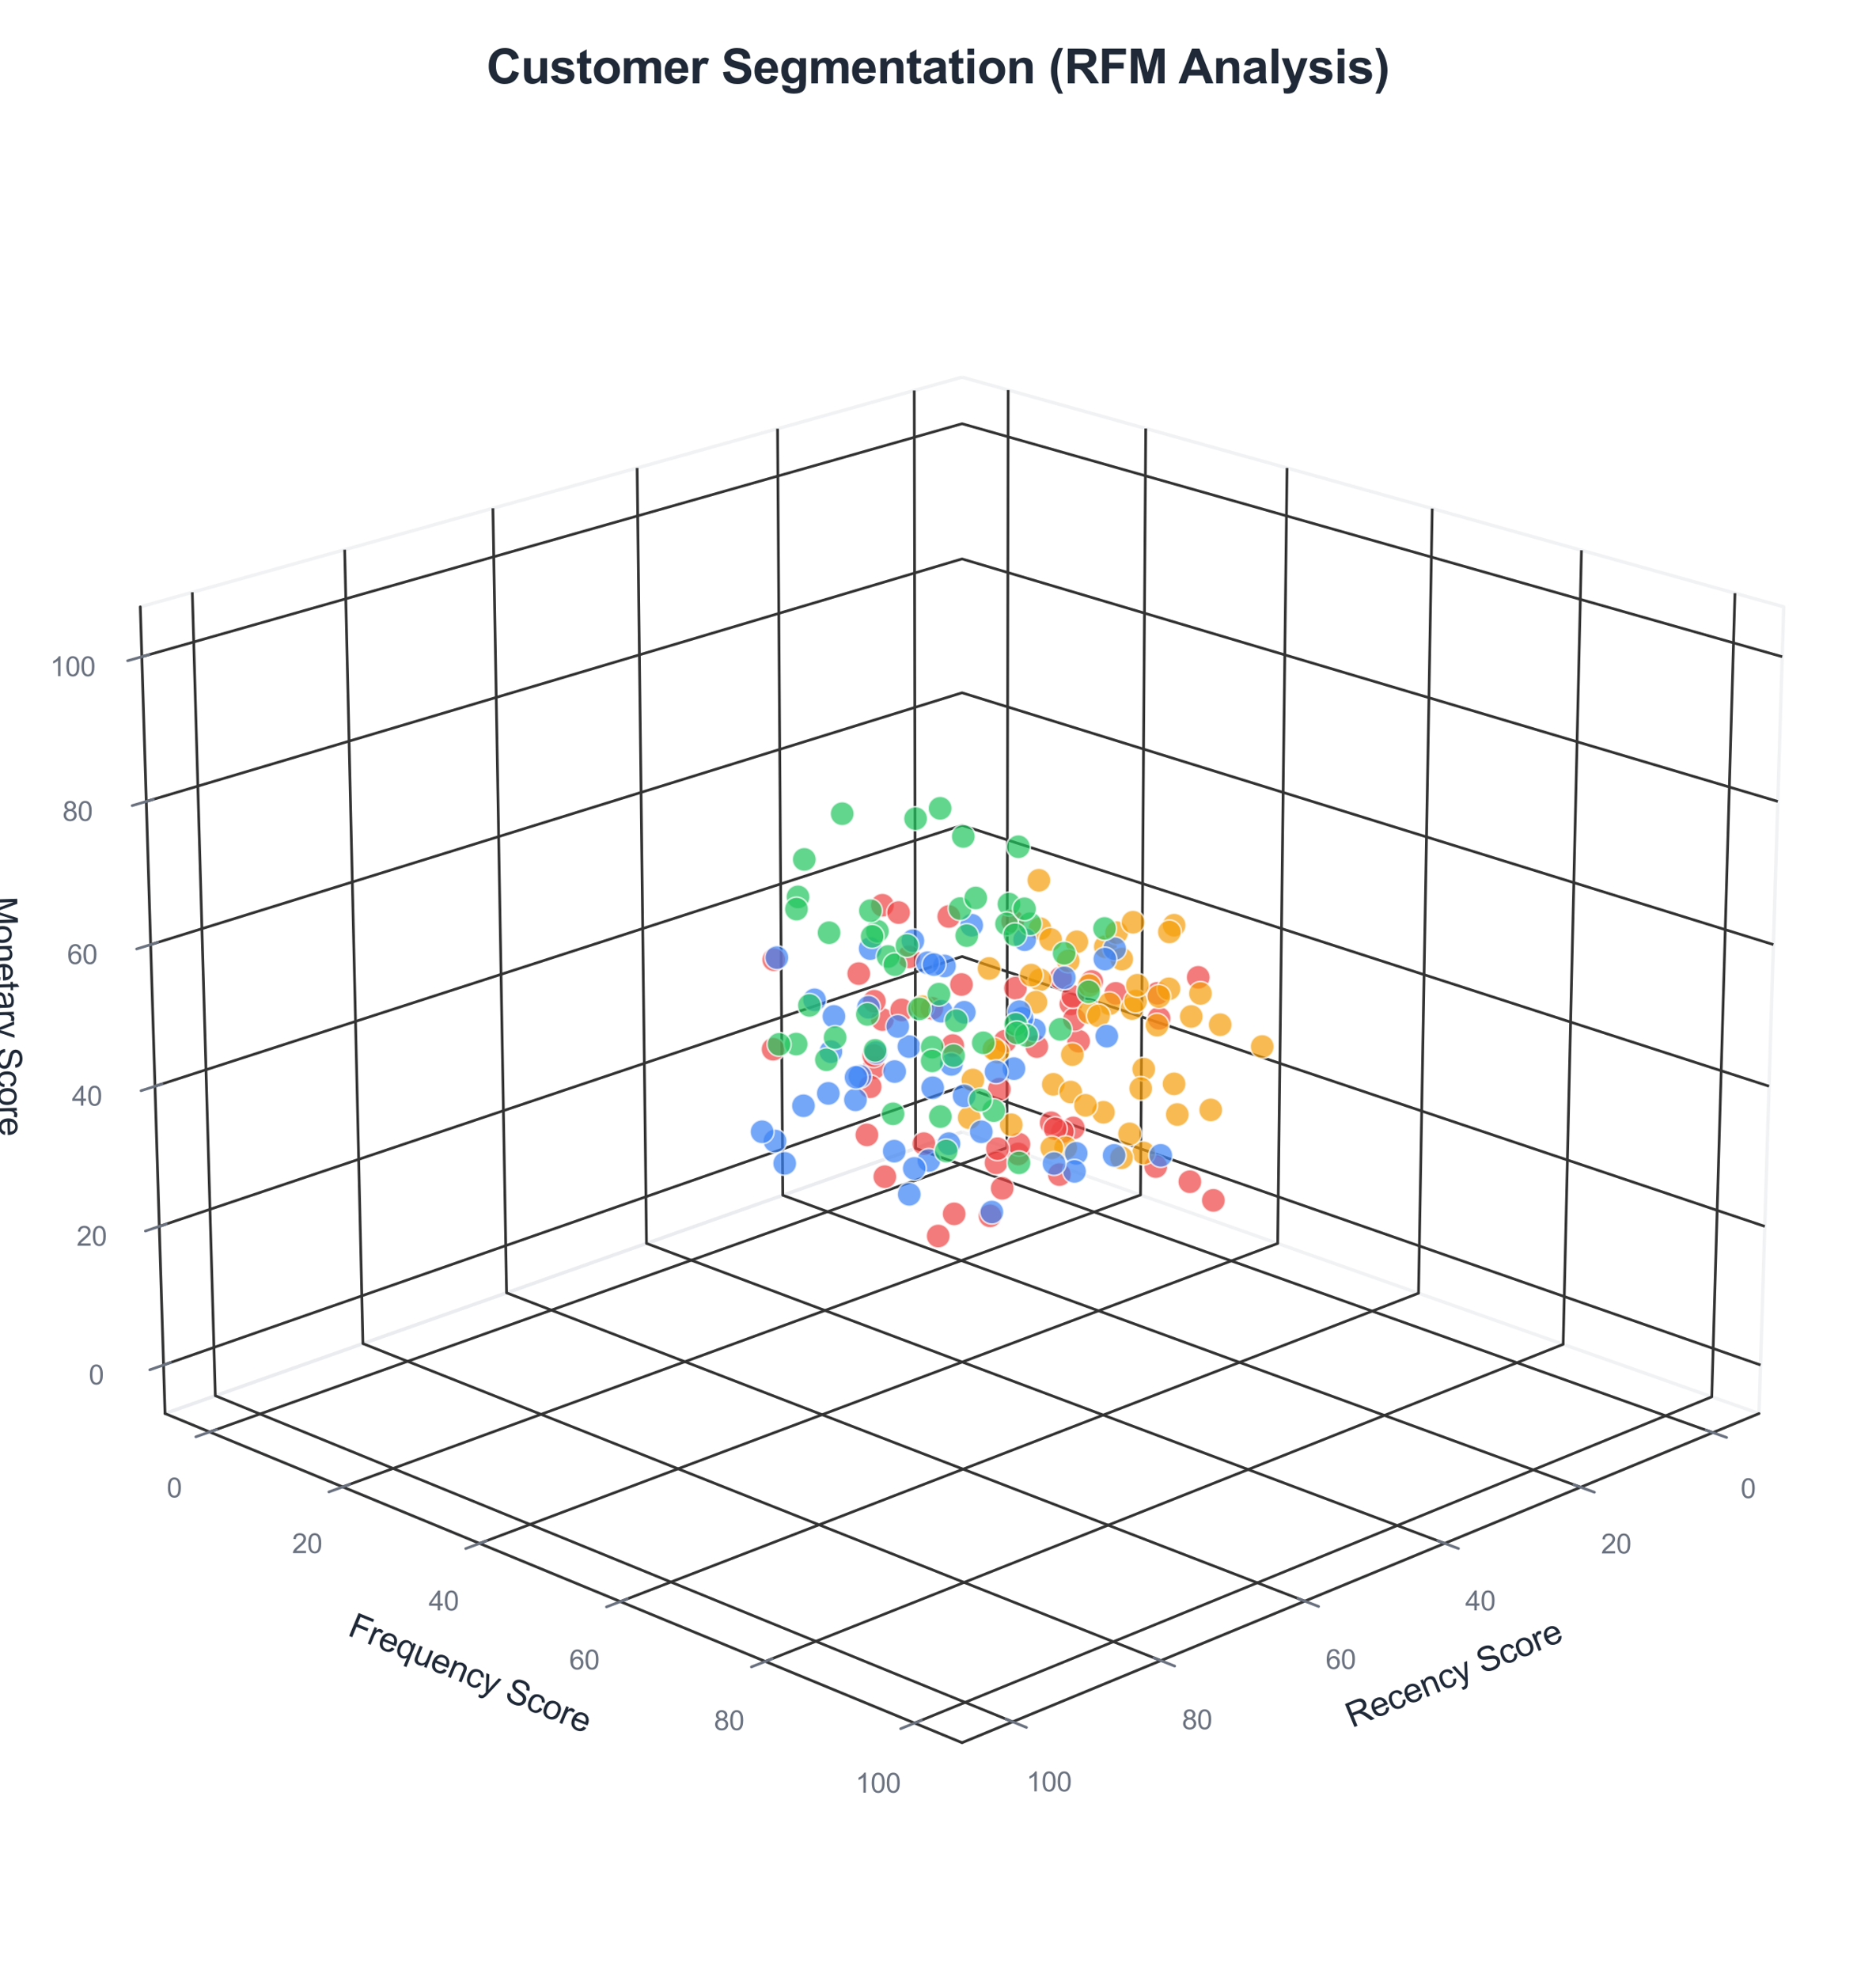 <?xml version="1.0" encoding="utf-8" standalone="no"?>
<!DOCTYPE svg PUBLIC "-//W3C//DTD SVG 1.1//EN"
  "http://www.w3.org/Graphics/SVG/1.1/DTD/svg11.dtd">
<svg xmlns:xlink="http://www.w3.org/1999/xlink" viewBox="0 0 553.12 583.312" xmlns="http://www.w3.org/2000/svg" version="1.1">
 <defs>
  <style type="text/css">*{stroke-linejoin: round; stroke-linecap: butt}</style>
 </defs>
 <g id="figure_1">
  <g id="patch_1">
   <path d="M 0 583.312 
L 553.12 583.312 
L 553.12 0 
L 0 0 
z
" style="fill: #ffffff"/>
  </g>
  <g id="patch_2">
   <path d="M 14.4 568.912 
L 538.72 568.912 
L 538.72 44.592 
L 14.4 44.592 
z
" style="fill: #ffffff"/>
  </g>
  <g id="pane3d_1">
   <g id="patch_3">
    <path d="M 283.645 333.746 
L 518.635 416.773 
L 525.923 178.928 
L 283.645 111.203 
" style="fill: none; opacity: 0.5; stroke: #e5e7eb; stroke-linejoin: miter"/>
   </g>
  </g>
  <g id="pane3d_2">
   <g id="patch_4">
    <path d="M 283.645 333.746 
L 48.655 416.773 
L 41.368 178.928 
L 283.645 111.203 
" style="fill: none; opacity: 0.5; stroke: #e5e7eb; stroke-linejoin: miter"/>
   </g>
  </g>
  <g id="pane3d_3">
   <g id="patch_5">
    <path d="M 283.645 333.746 
L 48.655 416.773 
L 283.645 513.83 
L 518.635 416.773 
" style="fill: none; opacity: 0.5; stroke: #e5e7eb; stroke-linejoin: miter"/>
   </g>
  </g>
  <g id="grid3d_1">
   <g id="Line3DCollection_1">
    <path d="M 505.024 422.395 
L 269.955 338.583 
L 269.561 115.14 
" style="fill: none; stroke: #333333; stroke-width: 0.8"/>
    <path d="M 466.036 438.498 
L 230.797 352.419 
L 229.252 126.408 
" style="fill: none; stroke: #333333; stroke-width: 0.8"/>
    <path d="M 425.945 455.057 
L 190.613 366.617 
L 187.857 137.979 
" style="fill: none; stroke: #333333; stroke-width: 0.8"/>
    <path d="M 384.703 472.091 
L 149.362 381.191 
L 145.331 149.867 
" style="fill: none; stroke: #333333; stroke-width: 0.8"/>
    <path d="M 342.26 489.621 
L 107.002 396.158 
L 101.626 162.084 
" style="fill: none; stroke: #333333; stroke-width: 0.8"/>
    <path d="M 298.563 507.669 
L 63.488 411.532 
L 56.693 174.644 
" style="fill: none; stroke: #333333; stroke-width: 0.8"/>
   </g>
  </g>
  <g id="grid3d_2">
   <g id="Line3DCollection_2">
    <path d="M 297.247 115.005 
L 296.866 338.417 
L 61.8 422.202 
" style="fill: none; stroke: #333333; stroke-width: 0.8"/>
    <path d="M 337.809 126.344 
L 336.271 352.34 
L 101.033 438.406 
" style="fill: none; stroke: #333333; stroke-width: 0.8"/>
    <path d="M 379.471 137.99 
L 376.715 366.629 
L 141.382 455.072 
" style="fill: none; stroke: #333333; stroke-width: 0.8"/>
    <path d="M 422.279 149.956 
L 418.238 381.301 
L 182.898 472.219 
" style="fill: none; stroke: #333333; stroke-width: 0.8"/>
    <path d="M 466.282 162.256 
L 460.886 396.369 
L 225.631 489.869 
" style="fill: none; stroke: #333333; stroke-width: 0.8"/>
    <path d="M 511.53 174.905 
L 504.705 411.851 
L 269.635 508.044 
" style="fill: none; stroke: #333333; stroke-width: 0.8"/>
   </g>
  </g>
  <g id="grid3d_3">
   <g id="Line3DCollection_3">
    <path d="M 48.217 402.47 
L 283.645 320.335 
L 519.074 402.47 
" style="fill: none; stroke: #333333; stroke-width: 0.8"/>
    <path d="M 46.965 361.591 
L 283.645 282.026 
L 520.326 361.591 
" style="fill: none; stroke: #333333; stroke-width: 0.8"/>
    <path d="M 45.699 320.275 
L 283.645 243.337 
L 521.592 320.275 
" style="fill: none; stroke: #333333; stroke-width: 0.8"/>
    <path d="M 44.419 278.515 
L 283.645 204.262 
L 522.871 278.515 
" style="fill: none; stroke: #333333; stroke-width: 0.8"/>
    <path d="M 43.126 236.303 
L 283.645 164.796 
L 524.165 236.303 
" style="fill: none; stroke: #333333; stroke-width: 0.8"/>
    <path d="M 41.819 193.633 
L 283.645 124.933 
L 525.472 193.633 
" style="fill: none; stroke: #333333; stroke-width: 0.8"/>
   </g>
  </g>
  <g id="axis3d_1">
   <g id="line2d_1">
    <path d="M 518.635 416.773 
L 283.645 513.83 
" style="fill: none; stroke: #333333; stroke-width: 0.8; stroke-linecap: round"/>
   </g>
   <g id="xtick_1">
    <g id="line2d_2">
     <path d="M 283.645 299.666 
" clip-path="url(#pe81280e994)" style="fill: none; stroke: #333333; stroke-width: 0.8; stroke-linecap: round"/>
    </g>
    <g id="line2d_3">
     <path d="M 502.997 421.672 
L 509.084 423.843 
" style="fill: none; stroke: #6b7280; stroke-width: 0.8; stroke-linecap: round"/>
    </g>
    <g id="text_1">
     <!-- 0 -->
     <g style="fill: #6b7280" transform="translate(513.213 441.71) scale(0.08 -0.08)">
      <defs>
       <path id="ArialMT-30" d="M 266 2259 
Q 266 3072 433 3567 
Q 600 4063 929 4331 
Q 1259 4600 1759 4600 
Q 2128 4600 2406 4451 
Q 2684 4303 2865 4023 
Q 3047 3744 3150 3342 
Q 3253 2941 3253 2259 
Q 3253 1453 3087 958 
Q 2922 463 2592 192 
Q 2263 -78 1759 -78 
Q 1097 -78 719 397 
Q 266 969 266 2259 
z
M 844 2259 
Q 844 1131 1108 757 
Q 1372 384 1759 384 
Q 2147 384 2411 759 
Q 2675 1134 2675 2259 
Q 2675 3391 2411 3762 
Q 2147 4134 1753 4134 
Q 1366 4134 1134 3806 
Q 844 3388 844 2259 
z
" transform="scale(0.016)"/>
      </defs>
      <use xlink:href="#ArialMT-30"/>
     </g>
    </g>
   </g>
   <g id="xtick_2">
    <g id="line2d_4">
     <path d="M 283.645 299.666 
" clip-path="url(#pe81280e994)" style="fill: none; stroke: #333333; stroke-width: 0.8; stroke-linecap: round"/>
    </g>
    <g id="line2d_5">
     <path d="M 464.006 437.755 
L 470.104 439.986 
" style="fill: none; stroke: #6b7280; stroke-width: 0.8; stroke-linecap: round"/>
    </g>
    <g id="text_2">
     <!-- 20 -->
     <g style="fill: #6b7280" transform="translate(472.066 458.036) scale(0.08 -0.08)">
      <defs>
       <path id="ArialMT-32" d="M 3222 541 
L 3222 0 
L 194 0 
Q 188 203 259 391 
Q 375 700 629 1000 
Q 884 1300 1366 1694 
Q 2113 2306 2375 2664 
Q 2638 3022 2638 3341 
Q 2638 3675 2398 3904 
Q 2159 4134 1775 4134 
Q 1369 4134 1125 3890 
Q 881 3647 878 3216 
L 300 3275 
Q 359 3922 746 4261 
Q 1134 4600 1788 4600 
Q 2447 4600 2831 4234 
Q 3216 3869 3216 3328 
Q 3216 3053 3103 2787 
Q 2991 2522 2730 2228 
Q 2469 1934 1863 1422 
Q 1356 997 1212 845 
Q 1069 694 975 541 
L 3222 541 
z
" transform="scale(0.016)"/>
      </defs>
      <use xlink:href="#ArialMT-32"/>
      <use xlink:href="#ArialMT-30" transform="translate(55.615 0)"/>
     </g>
    </g>
   </g>
   <g id="xtick_3">
    <g id="line2d_6">
     <path d="M 283.645 299.666 
" clip-path="url(#pe81280e994)" style="fill: none; stroke: #333333; stroke-width: 0.8; stroke-linecap: round"/>
    </g>
    <g id="line2d_7">
     <path d="M 423.912 454.293 
L 430.018 456.588 
" style="fill: none; stroke: #6b7280; stroke-width: 0.8; stroke-linecap: round"/>
    </g>
    <g id="text_3">
     <!-- 40 -->
     <g style="fill: #6b7280" transform="translate(432.04 474.825) scale(0.08 -0.08)">
      <defs>
       <path id="ArialMT-34" d="M 2069 0 
L 2069 1097 
L 81 1097 
L 81 1613 
L 2172 4581 
L 2631 4581 
L 2631 1613 
L 3250 1613 
L 3250 1097 
L 2631 1097 
L 2631 0 
L 2069 0 
z
M 2069 1613 
L 2069 3678 
L 634 1613 
L 2069 1613 
z
" transform="scale(0.016)"/>
      </defs>
      <use xlink:href="#ArialMT-34"/>
      <use xlink:href="#ArialMT-30" transform="translate(55.615 0)"/>
     </g>
    </g>
   </g>
   <g id="xtick_4">
    <g id="line2d_8">
     <path d="M 283.645 299.666 
" clip-path="url(#pe81280e994)" style="fill: none; stroke: #333333; stroke-width: 0.8; stroke-linecap: round"/>
    </g>
    <g id="line2d_9">
     <path d="M 382.668 471.305 
L 388.781 473.666 
" style="fill: none; stroke: #6b7280; stroke-width: 0.8; stroke-linecap: round"/>
    </g>
    <g id="text_4">
     <!-- 60 -->
     <g style="fill: #6b7280" transform="translate(390.862 492.097) scale(0.08 -0.08)">
      <defs>
       <path id="ArialMT-36" d="M 3184 3459 
L 2625 3416 
Q 2550 3747 2413 3897 
Q 2184 4138 1850 4138 
Q 1581 4138 1378 3988 
Q 1113 3794 959 3422 
Q 806 3050 800 2363 
Q 1003 2672 1297 2822 
Q 1591 2972 1913 2972 
Q 2475 2972 2870 2558 
Q 3266 2144 3266 1488 
Q 3266 1056 3080 686 
Q 2894 316 2569 119 
Q 2244 -78 1831 -78 
Q 1128 -78 684 439 
Q 241 956 241 2144 
Q 241 3472 731 4075 
Q 1159 4600 1884 4600 
Q 2425 4600 2770 4297 
Q 3116 3994 3184 3459 
z
M 888 1484 
Q 888 1194 1011 928 
Q 1134 663 1356 523 
Q 1578 384 1822 384 
Q 2178 384 2434 671 
Q 2691 959 2691 1453 
Q 2691 1928 2437 2201 
Q 2184 2475 1800 2475 
Q 1419 2475 1153 2201 
Q 888 1928 888 1484 
z
" transform="scale(0.016)"/>
      </defs>
      <use xlink:href="#ArialMT-36"/>
      <use xlink:href="#ArialMT-30" transform="translate(55.615 0)"/>
     </g>
    </g>
   </g>
   <g id="xtick_5">
    <g id="line2d_10">
     <path d="M 283.645 299.666 
" clip-path="url(#pe81280e994)" style="fill: none; stroke: #333333; stroke-width: 0.8; stroke-linecap: round"/>
    </g>
    <g id="line2d_11">
     <path d="M 340.223 488.812 
L 346.341 491.242 
" style="fill: none; stroke: #6b7280; stroke-width: 0.8; stroke-linecap: round"/>
    </g>
    <g id="text_5">
     <!-- 80 -->
     <g style="fill: #6b7280" transform="translate(348.483 509.873) scale(0.08 -0.08)">
      <defs>
       <path id="ArialMT-38" d="M 1131 2484 
Q 781 2613 612 2850 
Q 444 3088 444 3419 
Q 444 3919 803 4259 
Q 1163 4600 1759 4600 
Q 2359 4600 2725 4251 
Q 3091 3903 3091 3403 
Q 3091 3084 2923 2848 
Q 2756 2613 2416 2484 
Q 2838 2347 3058 2040 
Q 3278 1734 3278 1309 
Q 3278 722 2862 322 
Q 2447 -78 1769 -78 
Q 1091 -78 675 323 
Q 259 725 259 1325 
Q 259 1772 486 2073 
Q 713 2375 1131 2484 
z
M 1019 3438 
Q 1019 3113 1228 2906 
Q 1438 2700 1772 2700 
Q 2097 2700 2305 2904 
Q 2513 3109 2513 3406 
Q 2513 3716 2298 3927 
Q 2084 4138 1766 4138 
Q 1444 4138 1231 3931 
Q 1019 3725 1019 3438 
z
M 838 1322 
Q 838 1081 952 856 
Q 1066 631 1291 507 
Q 1516 384 1775 384 
Q 2178 384 2440 643 
Q 2703 903 2703 1303 
Q 2703 1709 2433 1975 
Q 2163 2241 1756 2241 
Q 1359 2241 1098 1978 
Q 838 1716 838 1322 
z
" transform="scale(0.016)"/>
      </defs>
      <use xlink:href="#ArialMT-38"/>
      <use xlink:href="#ArialMT-30" transform="translate(55.615 0)"/>
     </g>
    </g>
   </g>
   <g id="xtick_6">
    <g id="line2d_12">
     <path d="M 283.645 299.666 
" clip-path="url(#pe81280e994)" style="fill: none; stroke: #333333; stroke-width: 0.8; stroke-linecap: round"/>
    </g>
    <g id="line2d_13">
     <path d="M 296.525 506.836 
L 302.646 509.339 
" style="fill: none; stroke: #6b7280; stroke-width: 0.8; stroke-linecap: round"/>
    </g>
    <g id="text_6">
     <!-- 100 -->
     <g style="fill: #6b7280" transform="translate(302.624 528.176) scale(0.08 -0.08)">
      <defs>
       <path id="ArialMT-31" d="M 2384 0 
L 1822 0 
L 1822 3584 
Q 1619 3391 1289 3197 
Q 959 3003 697 2906 
L 697 3450 
Q 1169 3672 1522 3987 
Q 1875 4303 2022 4600 
L 2384 4600 
L 2384 0 
z
" transform="scale(0.016)"/>
      </defs>
      <use xlink:href="#ArialMT-31"/>
      <use xlink:href="#ArialMT-30" transform="translate(55.615 0)"/>
      <use xlink:href="#ArialMT-30" transform="translate(111.23 0)"/>
     </g>
    </g>
   </g>
   <g id="text_7">
    <!-- Recency Score -->
    <g style="fill: #1f2937" transform="translate(398.603 509.521) rotate(-22.442) scale(0.1 -0.1)">
     <defs>
      <path id="ArialMT-52" d="M 503 0 
L 503 4581 
L 2534 4581 
Q 3147 4581 3465 4457 
Q 3784 4334 3975 4021 
Q 4166 3709 4166 3331 
Q 4166 2844 3850 2509 
Q 3534 2175 2875 2084 
Q 3116 1969 3241 1856 
Q 3506 1613 3744 1247 
L 4541 0 
L 3778 0 
L 3172 953 
Q 2906 1366 2734 1584 
Q 2563 1803 2427 1890 
Q 2291 1978 2150 2013 
Q 2047 2034 1813 2034 
L 1109 2034 
L 1109 0 
L 503 0 
z
M 1109 2559 
L 2413 2559 
Q 2828 2559 3062 2645 
Q 3297 2731 3419 2920 
Q 3541 3109 3541 3331 
Q 3541 3656 3305 3865 
Q 3069 4075 2559 4075 
L 1109 4075 
L 1109 2559 
z
" transform="scale(0.016)"/>
      <path id="ArialMT-65" d="M 2694 1069 
L 3275 997 
Q 3138 488 2766 206 
Q 2394 -75 1816 -75 
Q 1088 -75 661 373 
Q 234 822 234 1631 
Q 234 2469 665 2931 
Q 1097 3394 1784 3394 
Q 2450 3394 2872 2941 
Q 3294 2488 3294 1666 
Q 3294 1616 3291 1516 
L 816 1516 
Q 847 969 1125 678 
Q 1403 388 1819 388 
Q 2128 388 2347 550 
Q 2566 713 2694 1069 
z
M 847 1978 
L 2700 1978 
Q 2663 2397 2488 2606 
Q 2219 2931 1791 2931 
Q 1403 2931 1139 2672 
Q 875 2413 847 1978 
z
" transform="scale(0.016)"/>
      <path id="ArialMT-63" d="M 2588 1216 
L 3141 1144 
Q 3050 572 2676 248 
Q 2303 -75 1759 -75 
Q 1078 -75 664 370 
Q 250 816 250 1647 
Q 250 2184 428 2587 
Q 606 2991 970 3192 
Q 1334 3394 1763 3394 
Q 2303 3394 2647 3120 
Q 2991 2847 3088 2344 
L 2541 2259 
Q 2463 2594 2264 2762 
Q 2066 2931 1784 2931 
Q 1359 2931 1093 2626 
Q 828 2322 828 1663 
Q 828 994 1084 691 
Q 1341 388 1753 388 
Q 2084 388 2306 591 
Q 2528 794 2588 1216 
z
" transform="scale(0.016)"/>
      <path id="ArialMT-6e" d="M 422 0 
L 422 3319 
L 928 3319 
L 928 2847 
Q 1294 3394 1984 3394 
Q 2284 3394 2536 3286 
Q 2788 3178 2913 3003 
Q 3038 2828 3088 2588 
Q 3119 2431 3119 2041 
L 3119 0 
L 2556 0 
L 2556 2019 
Q 2556 2363 2490 2533 
Q 2425 2703 2258 2804 
Q 2091 2906 1866 2906 
Q 1506 2906 1245 2678 
Q 984 2450 984 1813 
L 984 0 
L 422 0 
z
" transform="scale(0.016)"/>
      <path id="ArialMT-79" d="M 397 -1278 
L 334 -750 
Q 519 -800 656 -800 
Q 844 -800 956 -737 
Q 1069 -675 1141 -563 
Q 1194 -478 1313 -144 
Q 1328 -97 1363 -6 
L 103 3319 
L 709 3319 
L 1400 1397 
Q 1534 1031 1641 628 
Q 1738 1016 1872 1384 
L 2581 3319 
L 3144 3319 
L 1881 -56 
Q 1678 -603 1566 -809 
Q 1416 -1088 1222 -1217 
Q 1028 -1347 759 -1347 
Q 597 -1347 397 -1278 
z
" transform="scale(0.016)"/>
      <path id="ArialMT-20" transform="scale(0.016)"/>
      <path id="ArialMT-53" d="M 288 1472 
L 859 1522 
Q 900 1178 1048 958 
Q 1197 738 1509 602 
Q 1822 466 2213 466 
Q 2559 466 2825 569 
Q 3091 672 3220 851 
Q 3350 1031 3350 1244 
Q 3350 1459 3225 1620 
Q 3100 1781 2813 1891 
Q 2628 1963 1997 2114 
Q 1366 2266 1113 2400 
Q 784 2572 623 2826 
Q 463 3081 463 3397 
Q 463 3744 659 4045 
Q 856 4347 1234 4503 
Q 1613 4659 2075 4659 
Q 2584 4659 2973 4495 
Q 3363 4331 3572 4012 
Q 3781 3694 3797 3291 
L 3216 3247 
Q 3169 3681 2898 3903 
Q 2628 4125 2100 4125 
Q 1550 4125 1298 3923 
Q 1047 3722 1047 3438 
Q 1047 3191 1225 3031 
Q 1400 2872 2139 2705 
Q 2878 2538 3153 2413 
Q 3553 2228 3743 1945 
Q 3934 1663 3934 1294 
Q 3934 928 3725 604 
Q 3516 281 3123 101 
Q 2731 -78 2241 -78 
Q 1619 -78 1198 103 
Q 778 284 539 648 
Q 300 1013 288 1472 
z
" transform="scale(0.016)"/>
      <path id="ArialMT-6f" d="M 213 1659 
Q 213 2581 725 3025 
Q 1153 3394 1769 3394 
Q 2453 3394 2887 2945 
Q 3322 2497 3322 1706 
Q 3322 1066 3130 698 
Q 2938 331 2570 128 
Q 2203 -75 1769 -75 
Q 1072 -75 642 372 
Q 213 819 213 1659 
z
M 791 1659 
Q 791 1022 1069 705 
Q 1347 388 1769 388 
Q 2188 388 2466 706 
Q 2744 1025 2744 1678 
Q 2744 2294 2464 2611 
Q 2184 2928 1769 2928 
Q 1347 2928 1069 2612 
Q 791 2297 791 1659 
z
" transform="scale(0.016)"/>
      <path id="ArialMT-72" d="M 416 0 
L 416 3319 
L 922 3319 
L 922 2816 
Q 1116 3169 1280 3281 
Q 1444 3394 1641 3394 
Q 1925 3394 2219 3213 
L 2025 2691 
Q 1819 2813 1613 2813 
Q 1428 2813 1281 2702 
Q 1134 2591 1072 2394 
Q 978 2094 978 1738 
L 978 0 
L 416 0 
z
" transform="scale(0.016)"/>
     </defs>
     <use xlink:href="#ArialMT-52"/>
     <use xlink:href="#ArialMT-65" transform="translate(72.217 0)"/>
     <use xlink:href="#ArialMT-63" transform="translate(127.832 0)"/>
     <use xlink:href="#ArialMT-65" transform="translate(177.832 0)"/>
     <use xlink:href="#ArialMT-6e" transform="translate(233.447 0)"/>
     <use xlink:href="#ArialMT-63" transform="translate(289.062 0)"/>
     <use xlink:href="#ArialMT-79" transform="translate(339.062 0)"/>
     <use xlink:href="#ArialMT-20" transform="translate(389.062 0)"/>
     <use xlink:href="#ArialMT-53" transform="translate(416.846 0)"/>
     <use xlink:href="#ArialMT-63" transform="translate(483.545 0)"/>
     <use xlink:href="#ArialMT-6f" transform="translate(533.545 0)"/>
     <use xlink:href="#ArialMT-72" transform="translate(589.16 0)"/>
     <use xlink:href="#ArialMT-65" transform="translate(622.461 0)"/>
    </g>
   </g>
  </g>
  <g id="axis3d_2">
   <g id="line2d_14">
    <path d="M 48.655 416.773 
L 283.645 513.83 
" style="fill: none; stroke: #333333; stroke-width: 0.8; stroke-linecap: round"/>
   </g>
   <g id="xtick_7">
    <g id="line2d_15">
     <path d="M 283.645 299.666 
" clip-path="url(#pe81280e994)" style="fill: none; stroke: #333333; stroke-width: 0.8; stroke-linecap: round"/>
    </g>
    <g id="line2d_16">
     <path d="M 63.827 421.48 
L 57.74 423.649 
" style="fill: none; stroke: #6b7280; stroke-width: 0.8; stroke-linecap: round"/>
    </g>
    <g id="text_8">
     <!-- 0 -->
     <g style="fill: #6b7280" transform="translate(49.163 441.514) scale(0.08 -0.08)">
      <use xlink:href="#ArialMT-30"/>
     </g>
    </g>
   </g>
   <g id="xtick_8">
    <g id="line2d_17">
     <path d="M 283.645 299.666 
" clip-path="url(#pe81280e994)" style="fill: none; stroke: #333333; stroke-width: 0.8; stroke-linecap: round"/>
    </g>
    <g id="line2d_18">
     <path d="M 103.063 437.663 
L 96.965 439.894 
" style="fill: none; stroke: #6b7280; stroke-width: 0.8; stroke-linecap: round"/>
    </g>
    <g id="text_9">
     <!-- 20 -->
     <g style="fill: #6b7280" transform="translate(86.105 457.943) scale(0.08 -0.08)">
      <use xlink:href="#ArialMT-32"/>
      <use xlink:href="#ArialMT-30" transform="translate(55.615 0)"/>
     </g>
    </g>
   </g>
   <g id="xtick_9">
    <g id="line2d_19">
     <path d="M 283.645 299.666 
" clip-path="url(#pe81280e994)" style="fill: none; stroke: #333333; stroke-width: 0.8; stroke-linecap: round"/>
    </g>
    <g id="line2d_20">
     <path d="M 143.415 454.308 
L 137.309 456.603 
" style="fill: none; stroke: #6b7280; stroke-width: 0.8; stroke-linecap: round"/>
    </g>
    <g id="text_10">
     <!-- 40 -->
     <g style="fill: #6b7280" transform="translate(126.39 474.84) scale(0.08 -0.08)">
      <use xlink:href="#ArialMT-34"/>
      <use xlink:href="#ArialMT-30" transform="translate(55.615 0)"/>
     </g>
    </g>
   </g>
   <g id="xtick_10">
    <g id="line2d_21">
     <path d="M 283.645 299.666 
" clip-path="url(#pe81280e994)" style="fill: none; stroke: #333333; stroke-width: 0.8; stroke-linecap: round"/>
    </g>
    <g id="line2d_22">
     <path d="M 184.933 471.433 
L 178.82 473.794 
" style="fill: none; stroke: #6b7280; stroke-width: 0.8; stroke-linecap: round"/>
    </g>
    <g id="text_11">
     <!-- 60 -->
     <g style="fill: #6b7280" transform="translate(167.841 492.227) scale(0.08 -0.08)">
      <use xlink:href="#ArialMT-36"/>
      <use xlink:href="#ArialMT-30" transform="translate(55.615 0)"/>
     </g>
    </g>
   </g>
   <g id="xtick_11">
    <g id="line2d_23">
     <path d="M 283.645 299.666 
" clip-path="url(#pe81280e994)" style="fill: none; stroke: #333333; stroke-width: 0.8; stroke-linecap: round"/>
    </g>
    <g id="line2d_24">
     <path d="M 227.667 489.059 
L 221.549 491.491 
" style="fill: none; stroke: #6b7280; stroke-width: 0.8; stroke-linecap: round"/>
    </g>
    <g id="text_12">
     <!-- 80 -->
     <g style="fill: #6b7280" transform="translate(210.509 510.124) scale(0.08 -0.08)">
      <use xlink:href="#ArialMT-38"/>
      <use xlink:href="#ArialMT-30" transform="translate(55.615 0)"/>
     </g>
    </g>
   </g>
   <g id="xtick_12">
    <g id="line2d_25">
     <path d="M 283.645 299.666 
" clip-path="url(#pe81280e994)" style="fill: none; stroke: #333333; stroke-width: 0.8; stroke-linecap: round"/>
    </g>
    <g id="line2d_26">
     <path d="M 271.672 507.21 
L 265.552 509.714 
" style="fill: none; stroke: #6b7280; stroke-width: 0.8; stroke-linecap: round"/>
    </g>
    <g id="text_13">
     <!-- 100 -->
     <g style="fill: #6b7280" transform="translate(252.226 528.555) scale(0.08 -0.08)">
      <use xlink:href="#ArialMT-31"/>
      <use xlink:href="#ArialMT-30" transform="translate(55.615 0)"/>
      <use xlink:href="#ArialMT-30" transform="translate(111.23 0)"/>
     </g>
    </g>
   </g>
   <g id="text_14">
    <!-- Frequency Score -->
    <g style="fill: #1f2937" transform="translate(102.165 482.045) rotate(-337.558) scale(0.1 -0.1)">
     <defs>
      <path id="ArialMT-46" d="M 525 0 
L 525 4581 
L 3616 4581 
L 3616 4041 
L 1131 4041 
L 1131 2622 
L 3281 2622 
L 3281 2081 
L 1131 2081 
L 1131 0 
L 525 0 
z
" transform="scale(0.016)"/>
      <path id="ArialMT-71" d="M 2538 -1272 
L 2538 353 
Q 2406 169 2170 47 
Q 1934 -75 1669 -75 
Q 1078 -75 651 397 
Q 225 869 225 1691 
Q 225 2191 398 2587 
Q 572 2984 901 3189 
Q 1231 3394 1625 3394 
Q 2241 3394 2594 2875 
L 2594 3319 
L 3100 3319 
L 3100 -1272 
L 2538 -1272 
z
M 803 1669 
Q 803 1028 1072 708 
Q 1341 388 1716 388 
Q 2075 388 2334 692 
Q 2594 997 2594 1619 
Q 2594 2281 2320 2615 
Q 2047 2950 1678 2950 
Q 1313 2950 1058 2639 
Q 803 2328 803 1669 
z
" transform="scale(0.016)"/>
      <path id="ArialMT-75" d="M 2597 0 
L 2597 488 
Q 2209 -75 1544 -75 
Q 1250 -75 995 37 
Q 741 150 617 320 
Q 494 491 444 738 
Q 409 903 409 1263 
L 409 3319 
L 972 3319 
L 972 1478 
Q 972 1038 1006 884 
Q 1059 663 1231 536 
Q 1403 409 1656 409 
Q 1909 409 2131 539 
Q 2353 669 2445 892 
Q 2538 1116 2538 1541 
L 2538 3319 
L 3100 3319 
L 3100 0 
L 2597 0 
z
" transform="scale(0.016)"/>
     </defs>
     <use xlink:href="#ArialMT-46"/>
     <use xlink:href="#ArialMT-72" transform="translate(61.084 0)"/>
     <use xlink:href="#ArialMT-65" transform="translate(94.385 0)"/>
     <use xlink:href="#ArialMT-71" transform="translate(150 0)"/>
     <use xlink:href="#ArialMT-75" transform="translate(205.615 0)"/>
     <use xlink:href="#ArialMT-65" transform="translate(261.23 0)"/>
     <use xlink:href="#ArialMT-6e" transform="translate(316.846 0)"/>
     <use xlink:href="#ArialMT-63" transform="translate(372.461 0)"/>
     <use xlink:href="#ArialMT-79" transform="translate(422.461 0)"/>
     <use xlink:href="#ArialMT-20" transform="translate(472.461 0)"/>
     <use xlink:href="#ArialMT-53" transform="translate(500.244 0)"/>
     <use xlink:href="#ArialMT-63" transform="translate(566.943 0)"/>
     <use xlink:href="#ArialMT-6f" transform="translate(616.943 0)"/>
     <use xlink:href="#ArialMT-72" transform="translate(672.559 0)"/>
     <use xlink:href="#ArialMT-65" transform="translate(705.859 0)"/>
    </g>
   </g>
  </g>
  <g id="axis3d_3">
   <g id="line2d_27">
    <path d="M 48.655 416.773 
L 41.368 178.928 
" style="fill: none; stroke: #333333; stroke-width: 0.8; stroke-linecap: round"/>
   </g>
   <g id="xtick_13">
    <g id="line2d_28">
     <path d="M 283.645 299.666 
" style="fill: none; stroke: #333333; stroke-width: 0.8; stroke-linecap: round"/>
    </g>
    <g id="line2d_29">
     <path d="M 50.246 401.762 
L 44.151 403.888 
" style="fill: none; stroke: #6b7280; stroke-width: 0.8; stroke-linecap: round"/>
    </g>
    <g id="text_15">
     <!-- 0 -->
     <g style="fill: #6b7280" transform="translate(26.164 408.196) scale(0.08 -0.08)">
      <use xlink:href="#ArialMT-30"/>
     </g>
    </g>
   </g>
   <g id="xtick_14">
    <g id="line2d_30">
     <path d="M 283.645 299.666 
" style="fill: none; stroke: #333333; stroke-width: 0.8; stroke-linecap: round"/>
    </g>
    <g id="line2d_31">
     <path d="M 49.005 360.905 
L 42.876 362.966 
" style="fill: none; stroke: #6b7280; stroke-width: 0.8; stroke-linecap: round"/>
    </g>
    <g id="text_16">
     <!-- 20 -->
     <g style="fill: #6b7280" transform="translate(22.582 367.317) scale(0.08 -0.08)">
      <use xlink:href="#ArialMT-32"/>
      <use xlink:href="#ArialMT-30" transform="translate(55.615 0)"/>
     </g>
    </g>
   </g>
   <g id="xtick_15">
    <g id="line2d_32">
     <path d="M 283.645 299.666 
" style="fill: none; stroke: #333333; stroke-width: 0.8; stroke-linecap: round"/>
    </g>
    <g id="line2d_33">
     <path d="M 47.751 319.612 
L 41.586 321.605 
" style="fill: none; stroke: #6b7280; stroke-width: 0.8; stroke-linecap: round"/>
    </g>
    <g id="text_17">
     <!-- 40 -->
     <g style="fill: #6b7280" transform="translate(21.209 326.001) scale(0.08 -0.08)">
      <use xlink:href="#ArialMT-34"/>
      <use xlink:href="#ArialMT-30" transform="translate(55.615 0)"/>
     </g>
    </g>
   </g>
   <g id="xtick_16">
    <g id="line2d_34">
     <path d="M 283.645 299.666 
" style="fill: none; stroke: #333333; stroke-width: 0.8; stroke-linecap: round"/>
    </g>
    <g id="line2d_35">
     <path d="M 46.484 277.874 
L 40.283 279.799 
" style="fill: none; stroke: #6b7280; stroke-width: 0.8; stroke-linecap: round"/>
    </g>
    <g id="text_18">
     <!-- 60 -->
     <g style="fill: #6b7280" transform="translate(19.822 284.241) scale(0.08 -0.08)">
      <use xlink:href="#ArialMT-36"/>
      <use xlink:href="#ArialMT-30" transform="translate(55.615 0)"/>
     </g>
    </g>
   </g>
   <g id="xtick_17">
    <g id="line2d_36">
     <path d="M 283.645 299.666 
" style="fill: none; stroke: #333333; stroke-width: 0.8; stroke-linecap: round"/>
    </g>
    <g id="line2d_37">
     <path d="M 45.202 235.686 
L 38.966 237.54 
" style="fill: none; stroke: #6b7280; stroke-width: 0.8; stroke-linecap: round"/>
    </g>
    <g id="text_19">
     <!-- 80 -->
     <g style="fill: #6b7280" transform="translate(18.42 242.03) scale(0.08 -0.08)">
      <use xlink:href="#ArialMT-38"/>
      <use xlink:href="#ArialMT-30" transform="translate(55.615 0)"/>
     </g>
    </g>
   </g>
   <g id="xtick_18">
    <g id="line2d_38">
     <path d="M 283.645 299.666 
" style="fill: none; stroke: #333333; stroke-width: 0.8; stroke-linecap: round"/>
    </g>
    <g id="line2d_39">
     <path d="M 43.907 193.039 
L 37.634 194.822 
" style="fill: none; stroke: #6b7280; stroke-width: 0.8; stroke-linecap: round"/>
    </g>
    <g id="text_20">
     <!-- 100 -->
     <g style="fill: #6b7280" transform="translate(14.778 199.359) scale(0.08 -0.08)">
      <use xlink:href="#ArialMT-31"/>
      <use xlink:href="#ArialMT-30" transform="translate(55.615 0)"/>
      <use xlink:href="#ArialMT-30" transform="translate(111.23 0)"/>
     </g>
    </g>
   </g>
   <g id="text_21">
    <!-- Monetary Score -->
    <g style="fill: #1f2937" transform="translate(-2.282 264.471) rotate(-271.755) scale(0.1 -0.1)">
     <defs>
      <path id="ArialMT-4d" d="M 475 0 
L 475 4581 
L 1388 4581 
L 2472 1338 
Q 2622 884 2691 659 
Q 2769 909 2934 1394 
L 4031 4581 
L 4847 4581 
L 4847 0 
L 4263 0 
L 4263 3834 
L 2931 0 
L 2384 0 
L 1059 3900 
L 1059 0 
L 475 0 
z
" transform="scale(0.016)"/>
      <path id="ArialMT-74" d="M 1650 503 
L 1731 6 
Q 1494 -44 1306 -44 
Q 1000 -44 831 53 
Q 663 150 594 308 
Q 525 466 525 972 
L 525 2881 
L 113 2881 
L 113 3319 
L 525 3319 
L 525 4141 
L 1084 4478 
L 1084 3319 
L 1650 3319 
L 1650 2881 
L 1084 2881 
L 1084 941 
Q 1084 700 1114 631 
Q 1144 563 1211 522 
Q 1278 481 1403 481 
Q 1497 481 1650 503 
z
" transform="scale(0.016)"/>
      <path id="ArialMT-61" d="M 2588 409 
Q 2275 144 1986 34 
Q 1697 -75 1366 -75 
Q 819 -75 525 192 
Q 231 459 231 875 
Q 231 1119 342 1320 
Q 453 1522 633 1644 
Q 813 1766 1038 1828 
Q 1203 1872 1538 1913 
Q 2219 1994 2541 2106 
Q 2544 2222 2544 2253 
Q 2544 2597 2384 2738 
Q 2169 2928 1744 2928 
Q 1347 2928 1158 2789 
Q 969 2650 878 2297 
L 328 2372 
Q 403 2725 575 2942 
Q 747 3159 1072 3276 
Q 1397 3394 1825 3394 
Q 2250 3394 2515 3294 
Q 2781 3194 2906 3042 
Q 3031 2891 3081 2659 
Q 3109 2516 3109 2141 
L 3109 1391 
Q 3109 606 3145 398 
Q 3181 191 3288 0 
L 2700 0 
Q 2613 175 2588 409 
z
M 2541 1666 
Q 2234 1541 1622 1453 
Q 1275 1403 1131 1340 
Q 988 1278 909 1158 
Q 831 1038 831 891 
Q 831 666 1001 516 
Q 1172 366 1500 366 
Q 1825 366 2078 508 
Q 2331 650 2450 897 
Q 2541 1088 2541 1459 
L 2541 1666 
z
" transform="scale(0.016)"/>
     </defs>
     <use xlink:href="#ArialMT-4d"/>
     <use xlink:href="#ArialMT-6f" transform="translate(83.301 0)"/>
     <use xlink:href="#ArialMT-6e" transform="translate(138.916 0)"/>
     <use xlink:href="#ArialMT-65" transform="translate(194.531 0)"/>
     <use xlink:href="#ArialMT-74" transform="translate(250.146 0)"/>
     <use xlink:href="#ArialMT-61" transform="translate(277.93 0)"/>
     <use xlink:href="#ArialMT-72" transform="translate(333.545 0)"/>
     <use xlink:href="#ArialMT-79" transform="translate(366.846 0)"/>
     <use xlink:href="#ArialMT-20" transform="translate(416.846 0)"/>
     <use xlink:href="#ArialMT-53" transform="translate(444.629 0)"/>
     <use xlink:href="#ArialMT-63" transform="translate(511.328 0)"/>
     <use xlink:href="#ArialMT-6f" transform="translate(561.328 0)"/>
     <use xlink:href="#ArialMT-72" transform="translate(616.943 0)"/>
     <use xlink:href="#ArialMT-65" transform="translate(650.244 0)"/>
    </g>
   </g>
  </g>
  <g id="axes_1">
   <g id="Path3DCollection_1">
    <defs>
     <path id="C0_0_f727484e17" d="M 0 3.536 
C 0.938 3.536 1.837 3.163 2.5 2.5 
C 3.163 1.837 3.536 0.938 3.536 -0 
C 3.536 -0.938 3.163 -1.837 2.5 -2.5 
C 1.837 -3.163 0.938 -3.536 0 -3.536 
C -0.938 -3.536 -1.837 -3.163 -2.5 -2.5 
C -3.163 -1.837 -3.536 -0.938 -3.536 0 
C -3.536 0.938 -3.163 1.837 -2.5 2.5 
C -1.837 3.163 -0.938 3.536 0 3.536 
z
"/>
    </defs>
    <g clip-path="url(#pe81280e994)">
     <use xlink:href="#C0_0_f727484e17" x="294.654" y="321.152" style="fill: #ef4444; fill-opacity: 0.7; stroke: #ffffff; stroke-opacity: 0.7; stroke-width: 0.5"/>
    </g>
    <g clip-path="url(#pe81280e994)">
     <use xlink:href="#C0_0_f727484e17" x="300.203" y="340.242" style="fill: #ef4444; fill-opacity: 0.7; stroke: #ffffff; stroke-opacity: 0.7; stroke-width: 0.5"/>
    </g>
    <g clip-path="url(#pe81280e994)">
     <use xlink:href="#C0_0_f727484e17" x="255.605" y="334.621" style="fill: #ef4444; fill-opacity: 0.7; stroke: #ffffff; stroke-opacity: 0.7; stroke-width: 0.5"/>
    </g>
    <g clip-path="url(#pe81280e994)">
     <use xlink:href="#C0_0_f727484e17" x="316.453" y="332.565" style="fill: #ef4444; fill-opacity: 0.7; stroke: #ffffff; stroke-opacity: 0.7; stroke-width: 0.5"/>
    </g>
    <g clip-path="url(#pe81280e994)">
     <use xlink:href="#C0_0_f727484e17" x="257.66" y="314.847" style="fill: #ef4444; fill-opacity: 0.7; stroke: #ffffff; stroke-opacity: 0.7; stroke-width: 0.5"/>
    </g>
    <g clip-path="url(#pe81280e994)">
     <use xlink:href="#C0_0_f727484e17" x="256.567" y="320.432" style="fill: #ef4444; fill-opacity: 0.7; stroke: #ffffff; stroke-opacity: 0.7; stroke-width: 0.5"/>
    </g>
    <g clip-path="url(#pe81280e994)">
     <use xlink:href="#C0_0_f727484e17" x="313.248" y="333.655" style="fill: #ef4444; fill-opacity: 0.7; stroke: #ffffff; stroke-opacity: 0.7; stroke-width: 0.5"/>
    </g>
    <g clip-path="url(#pe81280e994)">
     <use xlink:href="#C0_0_f727484e17" x="260.176" y="266.912" style="fill: #ef4444; fill-opacity: 0.7; stroke: #ffffff; stroke-opacity: 0.7; stroke-width: 0.5"/>
    </g>
    <g clip-path="url(#pe81280e994)">
     <use xlink:href="#C0_0_f727484e17" x="309.925" y="331.06" style="fill: #ef4444; fill-opacity: 0.7; stroke: #ffffff; stroke-opacity: 0.7; stroke-width: 0.5"/>
    </g>
    <g clip-path="url(#pe81280e994)">
     <use xlink:href="#C0_0_f727484e17" x="311.123" y="332.798" style="fill: #ef4444; fill-opacity: 0.7; stroke: #ffffff; stroke-opacity: 0.7; stroke-width: 0.5"/>
    </g>
    <g clip-path="url(#pe81280e994)">
     <use xlink:href="#C0_0_f727484e17" x="279.737" y="270.228" style="fill: #ef4444; fill-opacity: 0.7; stroke: #ffffff; stroke-opacity: 0.7; stroke-width: 0.5"/>
    </g>
    <g clip-path="url(#pe81280e994)">
     <use xlink:href="#C0_0_f727484e17" x="296.343" y="306.994" style="fill: #ef4444; fill-opacity: 0.7; stroke: #ffffff; stroke-opacity: 0.7; stroke-width: 0.5"/>
    </g>
    <g clip-path="url(#pe81280e994)">
     <use xlink:href="#C0_0_f727484e17" x="295.488" y="350.373" style="fill: #ef4444; fill-opacity: 0.7; stroke: #ffffff; stroke-opacity: 0.7; stroke-width: 0.5"/>
    </g>
    <g clip-path="url(#pe81280e994)">
     <use xlink:href="#C0_0_f727484e17" x="283.484" y="290.285" style="fill: #ef4444; fill-opacity: 0.7; stroke: #ffffff; stroke-opacity: 0.7; stroke-width: 0.5"/>
    </g>
    <g clip-path="url(#pe81280e994)">
     <use xlink:href="#C0_0_f727484e17" x="340.758" y="343.967" style="fill: #ef4444; fill-opacity: 0.7; stroke: #ffffff; stroke-opacity: 0.7; stroke-width: 0.5"/>
    </g>
    <g clip-path="url(#pe81280e994)">
     <use xlink:href="#C0_0_f727484e17" x="267.955" y="282.122" style="fill: #ef4444; fill-opacity: 0.7; stroke: #ffffff; stroke-opacity: 0.7; stroke-width: 0.5"/>
    </g>
    <g clip-path="url(#pe81280e994)">
     <use xlink:href="#C0_0_f727484e17" x="260.171" y="300.626" style="fill: #ef4444; fill-opacity: 0.7; stroke: #ffffff; stroke-opacity: 0.7; stroke-width: 0.5"/>
    </g>
    <g clip-path="url(#pe81280e994)">
     <use xlink:href="#C0_0_f727484e17" x="350.825" y="348.432" style="fill: #ef4444; fill-opacity: 0.7; stroke: #ffffff; stroke-opacity: 0.7; stroke-width: 0.5"/>
    </g>
    <g clip-path="url(#pe81280e994)">
     <use xlink:href="#C0_0_f727484e17" x="293.676" y="342.858" style="fill: #ef4444; fill-opacity: 0.7; stroke: #ffffff; stroke-opacity: 0.7; stroke-width: 0.5"/>
    </g>
    <g clip-path="url(#pe81280e994)">
     <use xlink:href="#C0_0_f727484e17" x="260.888" y="346.947" style="fill: #ef4444; fill-opacity: 0.7; stroke: #ffffff; stroke-opacity: 0.7; stroke-width: 0.5"/>
    </g>
    <g clip-path="url(#pe81280e994)">
     <use xlink:href="#C0_0_f727484e17" x="264.938" y="269.071" style="fill: #ef4444; fill-opacity: 0.7; stroke: #ffffff; stroke-opacity: 0.7; stroke-width: 0.5"/>
    </g>
    <g clip-path="url(#pe81280e994)">
     <use xlink:href="#C0_0_f727484e17" x="253.2" y="287.073" style="fill: #ef4444; fill-opacity: 0.7; stroke: #ffffff; stroke-opacity: 0.7; stroke-width: 0.5"/>
    </g>
    <g clip-path="url(#pe81280e994)">
     <use xlink:href="#C0_0_f727484e17" x="265.851" y="297.775" style="fill: #ef4444; fill-opacity: 0.7; stroke: #ffffff; stroke-opacity: 0.7; stroke-width: 0.5"/>
    </g>
    <g clip-path="url(#pe81280e994)">
     <use xlink:href="#C0_0_f727484e17" x="298.569" y="271.608" style="fill: #ef4444; fill-opacity: 0.7; stroke: #ffffff; stroke-opacity: 0.7; stroke-width: 0.5"/>
    </g>
    <g clip-path="url(#pe81280e994)">
     <use xlink:href="#C0_0_f727484e17" x="227.937" y="309.364" style="fill: #ef4444; fill-opacity: 0.7; stroke: #ffffff; stroke-opacity: 0.7; stroke-width: 0.5"/>
    </g>
    <g clip-path="url(#pe81280e994)">
     <use xlink:href="#C0_0_f727484e17" x="357.752" y="353.928" style="fill: #ef4444; fill-opacity: 0.7; stroke: #ffffff; stroke-opacity: 0.7; stroke-width: 0.5"/>
    </g>
    <g clip-path="url(#pe81280e994)">
     <use xlink:href="#C0_0_f727484e17" x="228.149" y="282.966" style="fill: #ef4444; fill-opacity: 0.7; stroke: #ffffff; stroke-opacity: 0.7; stroke-width: 0.5"/>
    </g>
    <g clip-path="url(#pe81280e994)">
     <use xlink:href="#C0_0_f727484e17" x="321.901" y="289.393" style="fill: #ef4444; fill-opacity: 0.7; stroke: #ffffff; stroke-opacity: 0.7; stroke-width: 0.5"/>
    </g>
    <g clip-path="url(#pe81280e994)">
     <use xlink:href="#C0_0_f727484e17" x="257.611" y="311.222" style="fill: #ef4444; fill-opacity: 0.7; stroke: #ffffff; stroke-opacity: 0.7; stroke-width: 0.5"/>
    </g>
    <g clip-path="url(#pe81280e994)">
     <use xlink:href="#C0_0_f727484e17" x="257.801" y="295.214" style="fill: #ef4444; fill-opacity: 0.7; stroke: #ffffff; stroke-opacity: 0.7; stroke-width: 0.5"/>
    </g>
    <g clip-path="url(#pe81280e994)">
     <use xlink:href="#C0_0_f727484e17" x="305.698" y="308.59" style="fill: #ef4444; fill-opacity: 0.7; stroke: #ffffff; stroke-opacity: 0.7; stroke-width: 0.5"/>
    </g>
    <g clip-path="url(#pe81280e994)">
     <use xlink:href="#C0_0_f727484e17" x="341.733" y="300.245" style="fill: #ef4444; fill-opacity: 0.7; stroke: #ffffff; stroke-opacity: 0.7; stroke-width: 0.5"/>
    </g>
    <g clip-path="url(#pe81280e994)">
     <use xlink:href="#C0_0_f727484e17" x="274.75" y="297.288" style="fill: #ef4444; fill-opacity: 0.7; stroke: #ffffff; stroke-opacity: 0.7; stroke-width: 0.5"/>
    </g>
    <g clip-path="url(#pe81280e994)">
     <use xlink:href="#C0_0_f727484e17" x="299.393" y="291.343" style="fill: #ef4444; fill-opacity: 0.7; stroke: #ffffff; stroke-opacity: 0.7; stroke-width: 0.5"/>
    </g>
    <g clip-path="url(#pe81280e994)">
     <use xlink:href="#C0_0_f727484e17" x="353.282" y="288.169" style="fill: #ef4444; fill-opacity: 0.7; stroke: #ffffff; stroke-opacity: 0.7; stroke-width: 0.5"/>
    </g>
    <g clip-path="url(#pe81280e994)">
     <use xlink:href="#C0_0_f727484e17" x="272.392" y="337.209" style="fill: #ef4444; fill-opacity: 0.7; stroke: #ffffff; stroke-opacity: 0.7; stroke-width: 0.5"/>
    </g>
    <g clip-path="url(#pe81280e994)">
     <use xlink:href="#C0_0_f727484e17" x="315.743" y="296.014" style="fill: #ef4444; fill-opacity: 0.7; stroke: #ffffff; stroke-opacity: 0.7; stroke-width: 0.5"/>
    </g>
    <g clip-path="url(#pe81280e994)">
     <use xlink:href="#C0_0_f727484e17" x="276.626" y="364.44" style="fill: #ef4444; fill-opacity: 0.7; stroke: #ffffff; stroke-opacity: 0.7; stroke-width: 0.5"/>
    </g>
    <g clip-path="url(#pe81280e994)">
     <use xlink:href="#C0_0_f727484e17" x="318.013" y="306.99" style="fill: #ef4444; fill-opacity: 0.7; stroke: #ffffff; stroke-opacity: 0.7; stroke-width: 0.5"/>
    </g>
    <g clip-path="url(#pe81280e994)">
     <use xlink:href="#C0_0_f727484e17" x="291.905" y="358.49" style="fill: #ef4444; fill-opacity: 0.7; stroke: #ffffff; stroke-opacity: 0.7; stroke-width: 0.5"/>
    </g>
    <g clip-path="url(#pe81280e994)">
     <use xlink:href="#C0_0_f727484e17" x="316.773" y="300.558" style="fill: #ef4444; fill-opacity: 0.7; stroke: #ffffff; stroke-opacity: 0.7; stroke-width: 0.5"/>
    </g>
    <g clip-path="url(#pe81280e994)">
     <use xlink:href="#C0_0_f727484e17" x="281.33" y="357.906" style="fill: #ef4444; fill-opacity: 0.7; stroke: #ffffff; stroke-opacity: 0.7; stroke-width: 0.5"/>
    </g>
    <g clip-path="url(#pe81280e994)">
     <use xlink:href="#C0_0_f727484e17" x="300.426" y="337.363" style="fill: #ef4444; fill-opacity: 0.7; stroke: #ffffff; stroke-opacity: 0.7; stroke-width: 0.5"/>
    </g>
    <g clip-path="url(#pe81280e994)">
     <use xlink:href="#C0_0_f727484e17" x="341.259" y="292.883" style="fill: #ef4444; fill-opacity: 0.7; stroke: #ffffff; stroke-opacity: 0.7; stroke-width: 0.5"/>
    </g>
    <g clip-path="url(#pe81280e994)">
     <use xlink:href="#C0_0_f727484e17" x="280.904" y="308.277" style="fill: #ef4444; fill-opacity: 0.7; stroke: #ffffff; stroke-opacity: 0.7; stroke-width: 0.5"/>
    </g>
    <g clip-path="url(#pe81280e994)">
     <use xlink:href="#C0_0_f727484e17" x="328.978" y="292.889" style="fill: #ef4444; fill-opacity: 0.7; stroke: #ffffff; stroke-opacity: 0.7; stroke-width: 0.5"/>
    </g>
    <g clip-path="url(#pe81280e994)">
     <use xlink:href="#C0_0_f727484e17" x="312.692" y="288.399" style="fill: #ef4444; fill-opacity: 0.7; stroke: #ffffff; stroke-opacity: 0.7; stroke-width: 0.5"/>
    </g>
    <g clip-path="url(#pe81280e994)">
     <use xlink:href="#C0_0_f727484e17" x="316.337" y="293.805" style="fill: #ef4444; fill-opacity: 0.7; stroke: #ffffff; stroke-opacity: 0.7; stroke-width: 0.5"/>
    </g>
    <g clip-path="url(#pe81280e994)">
     <use xlink:href="#C0_0_f727484e17" x="294.099" y="338.694" style="fill: #ef4444; fill-opacity: 0.7; stroke: #ffffff; stroke-opacity: 0.7; stroke-width: 0.5"/>
    </g>
    <g clip-path="url(#pe81280e994)">
     <use xlink:href="#C0_0_f727484e17" x="312.355" y="346.329" style="fill: #ef4444; fill-opacity: 0.7; stroke: #ffffff; stroke-opacity: 0.7; stroke-width: 0.5"/>
    </g>
    <g clip-path="url(#pe81280e994)">
     <use xlink:href="#C0_0_f727484e17" x="337.225" y="315.235" style="fill: #f59e0b; fill-opacity: 0.7; stroke: #ffffff; stroke-opacity: 0.7; stroke-width: 0.5"/>
    </g>
    <g clip-path="url(#pe81280e994)">
     <use xlink:href="#C0_0_f727484e17" x="310.553" y="319.713" style="fill: #f59e0b; fill-opacity: 0.7; stroke: #ffffff; stroke-opacity: 0.7; stroke-width: 0.5"/>
    </g>
    <g clip-path="url(#pe81280e994)">
     <use xlink:href="#C0_0_f727484e17" x="325.893" y="279.143" style="fill: #f59e0b; fill-opacity: 0.7; stroke: #ffffff; stroke-opacity: 0.7; stroke-width: 0.5"/>
    </g>
    <g clip-path="url(#pe81280e994)">
     <use xlink:href="#C0_0_f727484e17" x="327.087" y="295.948" style="fill: #f59e0b; fill-opacity: 0.7; stroke: #ffffff; stroke-opacity: 0.7; stroke-width: 0.5"/>
    </g>
    <g clip-path="url(#pe81280e994)">
     <use xlink:href="#C0_0_f727484e17" x="329.213" y="274.994" style="fill: #f59e0b; fill-opacity: 0.7; stroke: #ffffff; stroke-opacity: 0.7; stroke-width: 0.5"/>
    </g>
    <g clip-path="url(#pe81280e994)">
     <use xlink:href="#C0_0_f727484e17" x="317.495" y="277.685" style="fill: #f59e0b; fill-opacity: 0.7; stroke: #ffffff; stroke-opacity: 0.7; stroke-width: 0.5"/>
    </g>
    <g clip-path="url(#pe81280e994)">
     <use xlink:href="#C0_0_f727484e17" x="346.165" y="319.576" style="fill: #f59e0b; fill-opacity: 0.7; stroke: #ffffff; stroke-opacity: 0.7; stroke-width: 0.5"/>
    </g>
    <g clip-path="url(#pe81280e994)">
     <use xlink:href="#C0_0_f727484e17" x="306.642" y="273.809" style="fill: #f59e0b; fill-opacity: 0.7; stroke: #ffffff; stroke-opacity: 0.7; stroke-width: 0.5"/>
    </g>
    <g clip-path="url(#pe81280e994)">
     <use xlink:href="#C0_0_f727484e17" x="306.297" y="259.553" style="fill: #f59e0b; fill-opacity: 0.7; stroke: #ffffff; stroke-opacity: 0.7; stroke-width: 0.5"/>
    </g>
    <g clip-path="url(#pe81280e994)">
     <use xlink:href="#C0_0_f727484e17" x="309.757" y="276.983" style="fill: #f59e0b; fill-opacity: 0.7; stroke: #ffffff; stroke-opacity: 0.7; stroke-width: 0.5"/>
    </g>
    <g clip-path="url(#pe81280e994)">
     <use xlink:href="#C0_0_f727484e17" x="306.633" y="288.894" style="fill: #f59e0b; fill-opacity: 0.7; stroke: #ffffff; stroke-opacity: 0.7; stroke-width: 0.5"/>
    </g>
    <g clip-path="url(#pe81280e994)">
     <use xlink:href="#C0_0_f727484e17" x="321.136" y="298.555" style="fill: #f59e0b; fill-opacity: 0.7; stroke: #ffffff; stroke-opacity: 0.7; stroke-width: 0.5"/>
    </g>
    <g clip-path="url(#pe81280e994)">
     <use xlink:href="#C0_0_f727484e17" x="291.603" y="285.554" style="fill: #f59e0b; fill-opacity: 0.7; stroke: #ffffff; stroke-opacity: 0.7; stroke-width: 0.5"/>
    </g>
    <g clip-path="url(#pe81280e994)">
     <use xlink:href="#C0_0_f727484e17" x="321.173" y="290.572" style="fill: #f59e0b; fill-opacity: 0.7; stroke: #ffffff; stroke-opacity: 0.7; stroke-width: 0.5"/>
    </g>
    <g clip-path="url(#pe81280e994)">
     <use xlink:href="#C0_0_f727484e17" x="351.224" y="299.699" style="fill: #f59e0b; fill-opacity: 0.7; stroke: #ffffff; stroke-opacity: 0.7; stroke-width: 0.5"/>
    </g>
    <g clip-path="url(#pe81280e994)">
     <use xlink:href="#C0_0_f727484e17" x="286.844" y="318.421" style="fill: #f59e0b; fill-opacity: 0.7; stroke: #ffffff; stroke-opacity: 0.7; stroke-width: 0.5"/>
    </g>
    <g clip-path="url(#pe81280e994)">
     <use xlink:href="#C0_0_f727484e17" x="298.164" y="331.623" style="fill: #f59e0b; fill-opacity: 0.7; stroke: #ffffff; stroke-opacity: 0.7; stroke-width: 0.5"/>
    </g>
    <g clip-path="url(#pe81280e994)">
     <use xlink:href="#C0_0_f727484e17" x="305.438" y="295.486" style="fill: #f59e0b; fill-opacity: 0.7; stroke: #ffffff; stroke-opacity: 0.7; stroke-width: 0.5"/>
    </g>
    <g clip-path="url(#pe81280e994)">
     <use xlink:href="#C0_0_f727484e17" x="316.166" y="310.943" style="fill: #f59e0b; fill-opacity: 0.7; stroke: #ffffff; stroke-opacity: 0.7; stroke-width: 0.5"/>
    </g>
    <g clip-path="url(#pe81280e994)">
     <use xlink:href="#C0_0_f727484e17" x="344.649" y="291.545" style="fill: #f59e0b; fill-opacity: 0.7; stroke: #ffffff; stroke-opacity: 0.7; stroke-width: 0.5"/>
    </g>
    <g clip-path="url(#pe81280e994)">
     <use xlink:href="#C0_0_f727484e17" x="304.032" y="287.507" style="fill: #f59e0b; fill-opacity: 0.7; stroke: #ffffff; stroke-opacity: 0.7; stroke-width: 0.5"/>
    </g>
    <g clip-path="url(#pe81280e994)">
     <use xlink:href="#C0_0_f727484e17" x="346.178" y="272.801" style="fill: #f59e0b; fill-opacity: 0.7; stroke: #ffffff; stroke-opacity: 0.7; stroke-width: 0.5"/>
    </g>
    <g clip-path="url(#pe81280e994)">
     <use xlink:href="#C0_0_f727484e17" x="333.757" y="297.36" style="fill: #f59e0b; fill-opacity: 0.7; stroke: #ffffff; stroke-opacity: 0.7; stroke-width: 0.5"/>
    </g>
    <g clip-path="url(#pe81280e994)">
     <use xlink:href="#C0_0_f727484e17" x="294.205" y="310.174" style="fill: #f59e0b; fill-opacity: 0.7; stroke: #ffffff; stroke-opacity: 0.7; stroke-width: 0.5"/>
    </g>
    <g clip-path="url(#pe81280e994)">
     <use xlink:href="#C0_0_f727484e17" x="272.014" y="296.833" style="fill: #f59e0b; fill-opacity: 0.7; stroke: #ffffff; stroke-opacity: 0.7; stroke-width: 0.5"/>
    </g>
    <g clip-path="url(#pe81280e994)">
     <use xlink:href="#C0_0_f727484e17" x="356.97" y="327.258" style="fill: #f59e0b; fill-opacity: 0.7; stroke: #ffffff; stroke-opacity: 0.7; stroke-width: 0.5"/>
    </g>
    <g clip-path="url(#pe81280e994)">
     <use xlink:href="#C0_0_f727484e17" x="285.758" y="329.569" style="fill: #f59e0b; fill-opacity: 0.7; stroke: #ffffff; stroke-opacity: 0.7; stroke-width: 0.5"/>
    </g>
    <g clip-path="url(#pe81280e994)">
     <use xlink:href="#C0_0_f727484e17" x="372.156" y="308.567" style="fill: #f59e0b; fill-opacity: 0.7; stroke: #ffffff; stroke-opacity: 0.7; stroke-width: 0.5"/>
    </g>
    <g clip-path="url(#pe81280e994)">
     <use xlink:href="#C0_0_f727484e17" x="325.336" y="327.951" style="fill: #f59e0b; fill-opacity: 0.7; stroke: #ffffff; stroke-opacity: 0.7; stroke-width: 0.5"/>
    </g>
    <g clip-path="url(#pe81280e994)">
     <use xlink:href="#C0_0_f727484e17" x="334.065" y="271.915" style="fill: #f59e0b; fill-opacity: 0.7; stroke: #ffffff; stroke-opacity: 0.7; stroke-width: 0.5"/>
    </g>
    <g clip-path="url(#pe81280e994)">
     <use xlink:href="#C0_0_f727484e17" x="334.802" y="295.176" style="fill: #f59e0b; fill-opacity: 0.7; stroke: #ffffff; stroke-opacity: 0.7; stroke-width: 0.5"/>
    </g>
    <g clip-path="url(#pe81280e994)">
     <use xlink:href="#C0_0_f727484e17" x="359.761" y="302.125" style="fill: #f59e0b; fill-opacity: 0.7; stroke: #ffffff; stroke-opacity: 0.7; stroke-width: 0.5"/>
    </g>
    <g clip-path="url(#pe81280e994)">
     <use xlink:href="#C0_0_f727484e17" x="341.689" y="293.796" style="fill: #f59e0b; fill-opacity: 0.7; stroke: #ffffff; stroke-opacity: 0.7; stroke-width: 0.5"/>
    </g>
    <g clip-path="url(#pe81280e994)">
     <use xlink:href="#C0_0_f727484e17" x="353.945" y="292.921" style="fill: #f59e0b; fill-opacity: 0.7; stroke: #ffffff; stroke-opacity: 0.7; stroke-width: 0.5"/>
    </g>
    <g clip-path="url(#pe81280e994)">
     <use xlink:href="#C0_0_f727484e17" x="344.781" y="274.785" style="fill: #f59e0b; fill-opacity: 0.7; stroke: #ffffff; stroke-opacity: 0.7; stroke-width: 0.5"/>
    </g>
    <g clip-path="url(#pe81280e994)">
     <use xlink:href="#C0_0_f727484e17" x="337.174" y="339.949" style="fill: #f59e0b; fill-opacity: 0.7; stroke: #ffffff; stroke-opacity: 0.7; stroke-width: 0.5"/>
    </g>
    <g clip-path="url(#pe81280e994)">
     <use xlink:href="#C0_0_f727484e17" x="293.058" y="309.351" style="fill: #f59e0b; fill-opacity: 0.7; stroke: #ffffff; stroke-opacity: 0.7; stroke-width: 0.5"/>
    </g>
    <g clip-path="url(#pe81280e994)">
     <use xlink:href="#C0_0_f727484e17" x="347.114" y="328.615" style="fill: #f59e0b; fill-opacity: 0.7; stroke: #ffffff; stroke-opacity: 0.7; stroke-width: 0.5"/>
    </g>
    <g clip-path="url(#pe81280e994)">
     <use xlink:href="#C0_0_f727484e17" x="314.195" y="338.384" style="fill: #f59e0b; fill-opacity: 0.7; stroke: #ffffff; stroke-opacity: 0.7; stroke-width: 0.5"/>
    </g>
    <g clip-path="url(#pe81280e994)">
     <use xlink:href="#C0_0_f727484e17" x="335.331" y="290.498" style="fill: #f59e0b; fill-opacity: 0.7; stroke: #ffffff; stroke-opacity: 0.7; stroke-width: 0.5"/>
    </g>
    <g clip-path="url(#pe81280e994)">
     <use xlink:href="#C0_0_f727484e17" x="333.041" y="334.309" style="fill: #f59e0b; fill-opacity: 0.7; stroke: #ffffff; stroke-opacity: 0.7; stroke-width: 0.5"/>
    </g>
    <g clip-path="url(#pe81280e994)">
     <use xlink:href="#C0_0_f727484e17" x="315.68" y="321.983" style="fill: #f59e0b; fill-opacity: 0.7; stroke: #ffffff; stroke-opacity: 0.7; stroke-width: 0.5"/>
    </g>
    <g clip-path="url(#pe81280e994)">
     <use xlink:href="#C0_0_f727484e17" x="320.054" y="325.896" style="fill: #f59e0b; fill-opacity: 0.7; stroke: #ffffff; stroke-opacity: 0.7; stroke-width: 0.5"/>
    </g>
    <g clip-path="url(#pe81280e994)">
     <use xlink:href="#C0_0_f727484e17" x="310.096" y="338.447" style="fill: #f59e0b; fill-opacity: 0.7; stroke: #ffffff; stroke-opacity: 0.7; stroke-width: 0.5"/>
    </g>
    <g clip-path="url(#pe81280e994)">
     <use xlink:href="#C0_0_f727484e17" x="336.328" y="320.936" style="fill: #f59e0b; fill-opacity: 0.7; stroke: #ffffff; stroke-opacity: 0.7; stroke-width: 0.5"/>
    </g>
    <g clip-path="url(#pe81280e994)">
     <use xlink:href="#C0_0_f727484e17" x="323.894" y="299.505" style="fill: #f59e0b; fill-opacity: 0.7; stroke: #ffffff; stroke-opacity: 0.7; stroke-width: 0.5"/>
    </g>
    <g clip-path="url(#pe81280e994)">
     <use xlink:href="#C0_0_f727484e17" x="330.735" y="282.787" style="fill: #f59e0b; fill-opacity: 0.7; stroke: #ffffff; stroke-opacity: 0.7; stroke-width: 0.5"/>
    </g>
    <g clip-path="url(#pe81280e994)">
     <use xlink:href="#C0_0_f727484e17" x="314.959" y="283.318" style="fill: #f59e0b; fill-opacity: 0.7; stroke: #ffffff; stroke-opacity: 0.7; stroke-width: 0.5"/>
    </g>
    <g clip-path="url(#pe81280e994)">
     <use xlink:href="#C0_0_f727484e17" x="330.657" y="341.353" style="fill: #f59e0b; fill-opacity: 0.7; stroke: #ffffff; stroke-opacity: 0.7; stroke-width: 0.5"/>
    </g>
    <g clip-path="url(#pe81280e994)">
     <use xlink:href="#C0_0_f727484e17" x="341.138" y="302.267" style="fill: #f59e0b; fill-opacity: 0.7; stroke: #ffffff; stroke-opacity: 0.7; stroke-width: 0.5"/>
    </g>
    <g clip-path="url(#pe81280e994)">
     <use xlink:href="#C0_0_f727484e17" x="252.224" y="324.284" style="fill: #3b82f6; fill-opacity: 0.7; stroke: #ffffff; stroke-opacity: 0.7; stroke-width: 0.5"/>
    </g>
    <g clip-path="url(#pe81280e994)">
     <use xlink:href="#C0_0_f727484e17" x="267.993" y="308.579" style="fill: #3b82f6; fill-opacity: 0.7; stroke: #ffffff; stroke-opacity: 0.7; stroke-width: 0.5"/>
    </g>
    <g clip-path="url(#pe81280e994)">
     <use xlink:href="#C0_0_f727484e17" x="258.239" y="310.354" style="fill: #3b82f6; fill-opacity: 0.7; stroke: #ffffff; stroke-opacity: 0.7; stroke-width: 0.5"/>
    </g>
    <g clip-path="url(#pe81280e994)">
     <use xlink:href="#C0_0_f727484e17" x="256.564" y="279.689" style="fill: #3b82f6; fill-opacity: 0.7; stroke: #ffffff; stroke-opacity: 0.7; stroke-width: 0.5"/>
    </g>
    <g clip-path="url(#pe81280e994)">
     <use xlink:href="#C0_0_f727484e17" x="274.986" y="320.722" style="fill: #3b82f6; fill-opacity: 0.7; stroke: #ffffff; stroke-opacity: 0.7; stroke-width: 0.5"/>
    </g>
    <g clip-path="url(#pe81280e994)">
     <use xlink:href="#C0_0_f727484e17" x="264.694" y="302.651" style="fill: #3b82f6; fill-opacity: 0.7; stroke: #ffffff; stroke-opacity: 0.7; stroke-width: 0.5"/>
    </g>
    <g clip-path="url(#pe81280e994)">
     <use xlink:href="#C0_0_f727484e17" x="305.014" y="303.657" style="fill: #3b82f6; fill-opacity: 0.7; stroke: #ffffff; stroke-opacity: 0.7; stroke-width: 0.5"/>
    </g>
    <g clip-path="url(#pe81280e994)">
     <use xlink:href="#C0_0_f727484e17" x="278.468" y="284.815" style="fill: #3b82f6; fill-opacity: 0.7; stroke: #ffffff; stroke-opacity: 0.7; stroke-width: 0.5"/>
    </g>
    <g clip-path="url(#pe81280e994)">
     <use xlink:href="#C0_0_f727484e17" x="286.5" y="272.804" style="fill: #3b82f6; fill-opacity: 0.7; stroke: #ffffff; stroke-opacity: 0.7; stroke-width: 0.5"/>
    </g>
    <g clip-path="url(#pe81280e994)">
     <use xlink:href="#C0_0_f727484e17" x="273.471" y="283.868" style="fill: #3b82f6; fill-opacity: 0.7; stroke: #ffffff; stroke-opacity: 0.7; stroke-width: 0.5"/>
    </g>
    <g clip-path="url(#pe81280e994)">
     <use xlink:href="#C0_0_f727484e17" x="301.317" y="300.256" style="fill: #3b82f6; fill-opacity: 0.7; stroke: #ffffff; stroke-opacity: 0.7; stroke-width: 0.5"/>
    </g>
    <g clip-path="url(#pe81280e994)">
     <use xlink:href="#C0_0_f727484e17" x="284.258" y="323.1" style="fill: #3b82f6; fill-opacity: 0.7; stroke: #ffffff; stroke-opacity: 0.7; stroke-width: 0.5"/>
    </g>
    <g clip-path="url(#pe81280e994)">
     <use xlink:href="#C0_0_f727484e17" x="253.534" y="317.375" style="fill: #3b82f6; fill-opacity: 0.7; stroke: #ffffff; stroke-opacity: 0.7; stroke-width: 0.5"/>
    </g>
    <g clip-path="url(#pe81280e994)">
     <use xlink:href="#C0_0_f727484e17" x="342.23" y="340.658" style="fill: #3b82f6; fill-opacity: 0.7; stroke: #ffffff; stroke-opacity: 0.7; stroke-width: 0.5"/>
    </g>
    <g clip-path="url(#pe81280e994)">
     <use xlink:href="#C0_0_f727484e17" x="228.5" y="336.425" style="fill: #3b82f6; fill-opacity: 0.7; stroke: #ffffff; stroke-opacity: 0.7; stroke-width: 0.5"/>
    </g>
    <g clip-path="url(#pe81280e994)">
     <use xlink:href="#C0_0_f727484e17" x="231.366" y="343.025" style="fill: #3b82f6; fill-opacity: 0.7; stroke: #ffffff; stroke-opacity: 0.7; stroke-width: 0.5"/>
    </g>
    <g clip-path="url(#pe81280e994)">
     <use xlink:href="#C0_0_f727484e17" x="236.893" y="326.034" style="fill: #3b82f6; fill-opacity: 0.7; stroke: #ffffff; stroke-opacity: 0.7; stroke-width: 0.5"/>
    </g>
    <g clip-path="url(#pe81280e994)">
     <use xlink:href="#C0_0_f727484e17" x="269.161" y="277.374" style="fill: #3b82f6; fill-opacity: 0.7; stroke: #ffffff; stroke-opacity: 0.7; stroke-width: 0.5"/>
    </g>
    <g clip-path="url(#pe81280e994)">
     <use xlink:href="#C0_0_f727484e17" x="224.695" y="333.704" style="fill: #3b82f6; fill-opacity: 0.7; stroke: #ffffff; stroke-opacity: 0.7; stroke-width: 0.5"/>
    </g>
    <g clip-path="url(#pe81280e994)">
     <use xlink:href="#C0_0_f727484e17" x="328.626" y="279.724" style="fill: #3b82f6; fill-opacity: 0.7; stroke: #ffffff; stroke-opacity: 0.7; stroke-width: 0.5"/>
    </g>
    <g clip-path="url(#pe81280e994)">
     <use xlink:href="#C0_0_f727484e17" x="279.784" y="337.21" style="fill: #3b82f6; fill-opacity: 0.7; stroke: #ffffff; stroke-opacity: 0.7; stroke-width: 0.5"/>
    </g>
    <g clip-path="url(#pe81280e994)">
     <use xlink:href="#C0_0_f727484e17" x="252.394" y="317.634" style="fill: #3b82f6; fill-opacity: 0.7; stroke: #ffffff; stroke-opacity: 0.7; stroke-width: 0.5"/>
    </g>
    <g clip-path="url(#pe81280e994)">
     <use xlink:href="#C0_0_f727484e17" x="275.39" y="284.401" style="fill: #3b82f6; fill-opacity: 0.7; stroke: #ffffff; stroke-opacity: 0.7; stroke-width: 0.5"/>
    </g>
    <g clip-path="url(#pe81280e994)">
     <use xlink:href="#C0_0_f727484e17" x="302.115" y="277.075" style="fill: #3b82f6; fill-opacity: 0.7; stroke: #ffffff; stroke-opacity: 0.7; stroke-width: 0.5"/>
    </g>
    <g clip-path="url(#pe81280e994)">
     <use xlink:href="#C0_0_f727484e17" x="245.876" y="299.686" style="fill: #3b82f6; fill-opacity: 0.7; stroke: #ffffff; stroke-opacity: 0.7; stroke-width: 0.5"/>
    </g>
    <g clip-path="url(#pe81280e994)">
     <use xlink:href="#C0_0_f727484e17" x="244.222" y="322.384" style="fill: #3b82f6; fill-opacity: 0.7; stroke: #ffffff; stroke-opacity: 0.7; stroke-width: 0.5"/>
    </g>
    <g clip-path="url(#pe81280e994)">
     <use xlink:href="#C0_0_f727484e17" x="317.31" y="340.049" style="fill: #3b82f6; fill-opacity: 0.7; stroke: #ffffff; stroke-opacity: 0.7; stroke-width: 0.5"/>
    </g>
    <g clip-path="url(#pe81280e994)">
     <use xlink:href="#C0_0_f727484e17" x="277.508" y="298.154" style="fill: #3b82f6; fill-opacity: 0.7; stroke: #ffffff; stroke-opacity: 0.7; stroke-width: 0.5"/>
    </g>
    <g clip-path="url(#pe81280e994)">
     <use xlink:href="#C0_0_f727484e17" x="273.863" y="342.169" style="fill: #3b82f6; fill-opacity: 0.7; stroke: #ffffff; stroke-opacity: 0.7; stroke-width: 0.5"/>
    </g>
    <g clip-path="url(#pe81280e994)">
     <use xlink:href="#C0_0_f727484e17" x="229.053" y="282.356" style="fill: #3b82f6; fill-opacity: 0.7; stroke: #ffffff; stroke-opacity: 0.7; stroke-width: 0.5"/>
    </g>
    <g clip-path="url(#pe81280e994)">
     <use xlink:href="#C0_0_f727484e17" x="328.491" y="340.661" style="fill: #3b82f6; fill-opacity: 0.7; stroke: #ffffff; stroke-opacity: 0.7; stroke-width: 0.5"/>
    </g>
    <g clip-path="url(#pe81280e994)">
     <use xlink:href="#C0_0_f727484e17" x="316.81" y="345.381" style="fill: #3b82f6; fill-opacity: 0.7; stroke: #ffffff; stroke-opacity: 0.7; stroke-width: 0.5"/>
    </g>
    <g clip-path="url(#pe81280e994)">
     <use xlink:href="#C0_0_f727484e17" x="313.807" y="288.293" style="fill: #3b82f6; fill-opacity: 0.7; stroke: #ffffff; stroke-opacity: 0.7; stroke-width: 0.5"/>
    </g>
    <g clip-path="url(#pe81280e994)">
     <use xlink:href="#C0_0_f727484e17" x="326.329" y="305.512" style="fill: #3b82f6; fill-opacity: 0.7; stroke: #ffffff; stroke-opacity: 0.7; stroke-width: 0.5"/>
    </g>
    <g clip-path="url(#pe81280e994)">
     <use xlink:href="#C0_0_f727484e17" x="325.766" y="282.769" style="fill: #3b82f6; fill-opacity: 0.7; stroke: #ffffff; stroke-opacity: 0.7; stroke-width: 0.5"/>
    </g>
    <g clip-path="url(#pe81280e994)">
     <use xlink:href="#C0_0_f727484e17" x="244.976" y="310.079" style="fill: #3b82f6; fill-opacity: 0.7; stroke: #ffffff; stroke-opacity: 0.7; stroke-width: 0.5"/>
    </g>
    <g clip-path="url(#pe81280e994)">
     <use xlink:href="#C0_0_f727484e17" x="298.955" y="315.091" style="fill: #3b82f6; fill-opacity: 0.7; stroke: #ffffff; stroke-opacity: 0.7; stroke-width: 0.5"/>
    </g>
    <g clip-path="url(#pe81280e994)">
     <use xlink:href="#C0_0_f727484e17" x="256.058" y="297.003" style="fill: #3b82f6; fill-opacity: 0.7; stroke: #ffffff; stroke-opacity: 0.7; stroke-width: 0.5"/>
    </g>
    <g clip-path="url(#pe81280e994)">
     <use xlink:href="#C0_0_f727484e17" x="293.683" y="316.007" style="fill: #3b82f6; fill-opacity: 0.7; stroke: #ffffff; stroke-opacity: 0.7; stroke-width: 0.5"/>
    </g>
    <g clip-path="url(#pe81280e994)">
     <use xlink:href="#C0_0_f727484e17" x="263.662" y="339.418" style="fill: #3b82f6; fill-opacity: 0.7; stroke: #ffffff; stroke-opacity: 0.7; stroke-width: 0.5"/>
    </g>
    <g clip-path="url(#pe81280e994)">
     <use xlink:href="#C0_0_f727484e17" x="280.496" y="313.837" style="fill: #3b82f6; fill-opacity: 0.7; stroke: #ffffff; stroke-opacity: 0.7; stroke-width: 0.5"/>
    </g>
    <g clip-path="url(#pe81280e994)">
     <use xlink:href="#C0_0_f727484e17" x="310.775" y="343.061" style="fill: #3b82f6; fill-opacity: 0.7; stroke: #ffffff; stroke-opacity: 0.7; stroke-width: 0.5"/>
    </g>
    <g clip-path="url(#pe81280e994)">
     <use xlink:href="#C0_0_f727484e17" x="269.568" y="344.517" style="fill: #3b82f6; fill-opacity: 0.7; stroke: #ffffff; stroke-opacity: 0.7; stroke-width: 0.5"/>
    </g>
    <g clip-path="url(#pe81280e994)">
     <use xlink:href="#C0_0_f727484e17" x="240.16" y="294.8" style="fill: #3b82f6; fill-opacity: 0.7; stroke: #ffffff; stroke-opacity: 0.7; stroke-width: 0.5"/>
    </g>
    <g clip-path="url(#pe81280e994)">
     <use xlink:href="#C0_0_f727484e17" x="263.784" y="315.948" style="fill: #3b82f6; fill-opacity: 0.7; stroke: #ffffff; stroke-opacity: 0.7; stroke-width: 0.5"/>
    </g>
    <g clip-path="url(#pe81280e994)">
     <use xlink:href="#C0_0_f727484e17" x="268.089" y="352.143" style="fill: #3b82f6; fill-opacity: 0.7; stroke: #ffffff; stroke-opacity: 0.7; stroke-width: 0.5"/>
    </g>
    <g clip-path="url(#pe81280e994)">
     <use xlink:href="#C0_0_f727484e17" x="292.434" y="357.369" style="fill: #3b82f6; fill-opacity: 0.7; stroke: #ffffff; stroke-opacity: 0.7; stroke-width: 0.5"/>
    </g>
    <g clip-path="url(#pe81280e994)">
     <use xlink:href="#C0_0_f727484e17" x="289.314" y="333.704" style="fill: #3b82f6; fill-opacity: 0.7; stroke: #ffffff; stroke-opacity: 0.7; stroke-width: 0.5"/>
    </g>
    <g clip-path="url(#pe81280e994)">
     <use xlink:href="#C0_0_f727484e17" x="284.31" y="298.463" style="fill: #3b82f6; fill-opacity: 0.7; stroke: #ffffff; stroke-opacity: 0.7; stroke-width: 0.5"/>
    </g>
    <g clip-path="url(#pe81280e994)">
     <use xlink:href="#C0_0_f727484e17" x="258.025" y="309.693" style="fill: #22c55e; fill-opacity: 0.7; stroke: #ffffff; stroke-opacity: 0.7; stroke-width: 0.5"/>
    </g>
    <g clip-path="url(#pe81280e994)">
     <use xlink:href="#C0_0_f727484e17" x="300.524" y="298.292" style="fill: #3b82f6; fill-opacity: 0.7; stroke: #ffffff; stroke-opacity: 0.7; stroke-width: 0.5"/>
    </g>
    <g clip-path="url(#pe81280e994)">
     <use xlink:href="#C0_0_f727484e17" x="255.748" y="299.097" style="fill: #22c55e; fill-opacity: 0.7; stroke: #ffffff; stroke-opacity: 0.7; stroke-width: 0.5"/>
    </g>
    <g clip-path="url(#pe81280e994)">
     <use xlink:href="#C0_0_f727484e17" x="243.657" y="312.469" style="fill: #22c55e; fill-opacity: 0.7; stroke: #ffffff; stroke-opacity: 0.7; stroke-width: 0.5"/>
    </g>
    <g clip-path="url(#pe81280e994)">
     <use xlink:href="#C0_0_f727484e17" x="261.843" y="282.019" style="fill: #22c55e; fill-opacity: 0.7; stroke: #ffffff; stroke-opacity: 0.7; stroke-width: 0.5"/>
    </g>
    <g clip-path="url(#pe81280e994)">
     <use xlink:href="#C0_0_f727484e17" x="274.842" y="308.746" style="fill: #22c55e; fill-opacity: 0.7; stroke: #ffffff; stroke-opacity: 0.7; stroke-width: 0.5"/>
    </g>
    <g clip-path="url(#pe81280e994)">
     <use xlink:href="#C0_0_f727484e17" x="234.745" y="307.846" style="fill: #22c55e; fill-opacity: 0.7; stroke: #ffffff; stroke-opacity: 0.7; stroke-width: 0.5"/>
    </g>
    <g clip-path="url(#pe81280e994)">
     <use xlink:href="#C0_0_f727484e17" x="269.954" y="241.378" style="fill: #22c55e; fill-opacity: 0.7; stroke: #ffffff; stroke-opacity: 0.7; stroke-width: 0.5"/>
    </g>
    <g clip-path="url(#pe81280e994)">
     <use xlink:href="#C0_0_f727484e17" x="238.648" y="296.436" style="fill: #22c55e; fill-opacity: 0.7; stroke: #ffffff; stroke-opacity: 0.7; stroke-width: 0.5"/>
    </g>
    <g clip-path="url(#pe81280e994)">
     <use xlink:href="#C0_0_f727484e17" x="263.299" y="328.41" style="fill: #22c55e; fill-opacity: 0.7; stroke: #ffffff; stroke-opacity: 0.7; stroke-width: 0.5"/>
    </g>
    <g clip-path="url(#pe81280e994)">
     <use xlink:href="#C0_0_f727484e17" x="277.191" y="238.339" style="fill: #22c55e; fill-opacity: 0.7; stroke: #ffffff; stroke-opacity: 0.7; stroke-width: 0.5"/>
    </g>
    <g clip-path="url(#pe81280e994)">
     <use xlink:href="#C0_0_f727484e17" x="299.484" y="302.019" style="fill: #22c55e; fill-opacity: 0.7; stroke: #ffffff; stroke-opacity: 0.7; stroke-width: 0.5"/>
    </g>
    <g clip-path="url(#pe81280e994)">
     <use xlink:href="#C0_0_f727484e17" x="246.224" y="305.919" style="fill: #22c55e; fill-opacity: 0.7; stroke: #ffffff; stroke-opacity: 0.7; stroke-width: 0.5"/>
    </g>
    <g clip-path="url(#pe81280e994)">
     <use xlink:href="#C0_0_f727484e17" x="277.26" y="329.214" style="fill: #22c55e; fill-opacity: 0.7; stroke: #ffffff; stroke-opacity: 0.7; stroke-width: 0.5"/>
    </g>
    <g clip-path="url(#pe81280e994)">
     <use xlink:href="#C0_0_f727484e17" x="283.065" y="267.897" style="fill: #22c55e; fill-opacity: 0.7; stroke: #ffffff; stroke-opacity: 0.7; stroke-width: 0.5"/>
    </g>
    <g clip-path="url(#pe81280e994)">
     <use xlink:href="#C0_0_f727484e17" x="271.068" y="297.469" style="fill: #22c55e; fill-opacity: 0.7; stroke: #ffffff; stroke-opacity: 0.7; stroke-width: 0.5"/>
    </g>
    <g clip-path="url(#pe81280e994)">
     <use xlink:href="#C0_0_f727484e17" x="263.844" y="284.432" style="fill: #22c55e; fill-opacity: 0.7; stroke: #ffffff; stroke-opacity: 0.7; stroke-width: 0.5"/>
    </g>
    <g clip-path="url(#pe81280e994)">
     <use xlink:href="#C0_0_f727484e17" x="258.688" y="274.552" style="fill: #22c55e; fill-opacity: 0.7; stroke: #ffffff; stroke-opacity: 0.7; stroke-width: 0.5"/>
    </g>
    <g clip-path="url(#pe81280e994)">
     <use xlink:href="#C0_0_f727484e17" x="229.71" y="307.929" style="fill: #22c55e; fill-opacity: 0.7; stroke: #ffffff; stroke-opacity: 0.7; stroke-width: 0.5"/>
    </g>
    <g clip-path="url(#pe81280e994)">
     <use xlink:href="#C0_0_f727484e17" x="267.414" y="278.765" style="fill: #22c55e; fill-opacity: 0.7; stroke: #ffffff; stroke-opacity: 0.7; stroke-width: 0.5"/>
    </g>
    <g clip-path="url(#pe81280e994)">
     <use xlink:href="#C0_0_f727484e17" x="237.136" y="253.4" style="fill: #22c55e; fill-opacity: 0.7; stroke: #ffffff; stroke-opacity: 0.7; stroke-width: 0.5"/>
    </g>
    <g clip-path="url(#pe81280e994)">
     <use xlink:href="#C0_0_f727484e17" x="312.584" y="303.507" style="fill: #22c55e; fill-opacity: 0.7; stroke: #ffffff; stroke-opacity: 0.7; stroke-width: 0.5"/>
    </g>
    <g clip-path="url(#pe81280e994)">
     <use xlink:href="#C0_0_f727484e17" x="297.477" y="266.563" style="fill: #22c55e; fill-opacity: 0.7; stroke: #ffffff; stroke-opacity: 0.7; stroke-width: 0.5"/>
    </g>
    <g clip-path="url(#pe81280e994)">
     <use xlink:href="#C0_0_f727484e17" x="248.311" y="239.92" style="fill: #22c55e; fill-opacity: 0.7; stroke: #ffffff; stroke-opacity: 0.7; stroke-width: 0.5"/>
    </g>
    <g clip-path="url(#pe81280e994)">
     <use xlink:href="#C0_0_f727484e17" x="256.625" y="268.511" style="fill: #22c55e; fill-opacity: 0.7; stroke: #ffffff; stroke-opacity: 0.7; stroke-width: 0.5"/>
    </g>
    <g clip-path="url(#pe81280e994)">
     <use xlink:href="#C0_0_f727484e17" x="235.284" y="264.448" style="fill: #22c55e; fill-opacity: 0.7; stroke: #ffffff; stroke-opacity: 0.7; stroke-width: 0.5"/>
    </g>
    <g clip-path="url(#pe81280e994)">
     <use xlink:href="#C0_0_f727484e17" x="302.663" y="305.297" style="fill: #22c55e; fill-opacity: 0.7; stroke: #ffffff; stroke-opacity: 0.7; stroke-width: 0.5"/>
    </g>
    <g clip-path="url(#pe81280e994)">
     <use xlink:href="#C0_0_f727484e17" x="281.955" y="300.95" style="fill: #22c55e; fill-opacity: 0.7; stroke: #ffffff; stroke-opacity: 0.7; stroke-width: 0.5"/>
    </g>
    <g clip-path="url(#pe81280e994)">
     <use xlink:href="#C0_0_f727484e17" x="234.832" y="268.047" style="fill: #22c55e; fill-opacity: 0.7; stroke: #ffffff; stroke-opacity: 0.7; stroke-width: 0.5"/>
    </g>
    <g clip-path="url(#pe81280e994)">
     <use xlink:href="#C0_0_f727484e17" x="320.958" y="292.428" style="fill: #22c55e; fill-opacity: 0.7; stroke: #ffffff; stroke-opacity: 0.7; stroke-width: 0.5"/>
    </g>
    <g clip-path="url(#pe81280e994)">
     <use xlink:href="#C0_0_f727484e17" x="274.834" y="312.805" style="fill: #22c55e; fill-opacity: 0.7; stroke: #ffffff; stroke-opacity: 0.7; stroke-width: 0.5"/>
    </g>
    <g clip-path="url(#pe81280e994)">
     <use xlink:href="#C0_0_f727484e17" x="303.694" y="272.373" style="fill: #22c55e; fill-opacity: 0.7; stroke: #ffffff; stroke-opacity: 0.7; stroke-width: 0.5"/>
    </g>
    <g clip-path="url(#pe81280e994)">
     <use xlink:href="#C0_0_f727484e17" x="300.439" y="342.86" style="fill: #22c55e; fill-opacity: 0.7; stroke: #ffffff; stroke-opacity: 0.7; stroke-width: 0.5"/>
    </g>
    <g clip-path="url(#pe81280e994)">
     <use xlink:href="#C0_0_f727484e17" x="257.138" y="276.086" style="fill: #22c55e; fill-opacity: 0.7; stroke: #ffffff; stroke-opacity: 0.7; stroke-width: 0.5"/>
    </g>
    <g clip-path="url(#pe81280e994)">
     <use xlink:href="#C0_0_f727484e17" x="284.01" y="246.624" style="fill: #22c55e; fill-opacity: 0.7; stroke: #ffffff; stroke-opacity: 0.7; stroke-width: 0.5"/>
    </g>
    <g clip-path="url(#pe81280e994)">
     <use xlink:href="#C0_0_f727484e17" x="289.911" y="307.474" style="fill: #22c55e; fill-opacity: 0.7; stroke: #ffffff; stroke-opacity: 0.7; stroke-width: 0.5"/>
    </g>
    <g clip-path="url(#pe81280e994)">
     <use xlink:href="#C0_0_f727484e17" x="299.753" y="304.529" style="fill: #22c55e; fill-opacity: 0.7; stroke: #ffffff; stroke-opacity: 0.7; stroke-width: 0.5"/>
    </g>
    <g clip-path="url(#pe81280e994)">
     <use xlink:href="#C0_0_f727484e17" x="276.83" y="293.124" style="fill: #22c55e; fill-opacity: 0.7; stroke: #ffffff; stroke-opacity: 0.7; stroke-width: 0.5"/>
    </g>
    <g clip-path="url(#pe81280e994)">
     <use xlink:href="#C0_0_f727484e17" x="292.987" y="327.475" style="fill: #22c55e; fill-opacity: 0.7; stroke: #ffffff; stroke-opacity: 0.7; stroke-width: 0.5"/>
    </g>
    <g clip-path="url(#pe81280e994)">
     <use xlink:href="#C0_0_f727484e17" x="296.772" y="272.407" style="fill: #22c55e; fill-opacity: 0.7; stroke: #ffffff; stroke-opacity: 0.7; stroke-width: 0.5"/>
    </g>
    <g clip-path="url(#pe81280e994)">
     <use xlink:href="#C0_0_f727484e17" x="313.753" y="281.074" style="fill: #22c55e; fill-opacity: 0.7; stroke: #ffffff; stroke-opacity: 0.7; stroke-width: 0.5"/>
    </g>
    <g clip-path="url(#pe81280e994)">
     <use xlink:href="#C0_0_f727484e17" x="325.667" y="273.755" style="fill: #22c55e; fill-opacity: 0.7; stroke: #ffffff; stroke-opacity: 0.7; stroke-width: 0.5"/>
    </g>
    <g clip-path="url(#pe81280e994)">
     <use xlink:href="#C0_0_f727484e17" x="244.442" y="275.012" style="fill: #22c55e; fill-opacity: 0.7; stroke: #ffffff; stroke-opacity: 0.7; stroke-width: 0.5"/>
    </g>
    <g clip-path="url(#pe81280e994)">
     <use xlink:href="#C0_0_f727484e17" x="278.973" y="339.355" style="fill: #22c55e; fill-opacity: 0.7; stroke: #ffffff; stroke-opacity: 0.7; stroke-width: 0.5"/>
    </g>
    <g clip-path="url(#pe81280e994)">
     <use xlink:href="#C0_0_f727484e17" x="300.256" y="249.666" style="fill: #22c55e; fill-opacity: 0.7; stroke: #ffffff; stroke-opacity: 0.7; stroke-width: 0.5"/>
    </g>
    <g clip-path="url(#pe81280e994)">
     <use xlink:href="#C0_0_f727484e17" x="289.046" y="324.333" style="fill: #22c55e; fill-opacity: 0.7; stroke: #ffffff; stroke-opacity: 0.7; stroke-width: 0.5"/>
    </g>
    <g clip-path="url(#pe81280e994)">
     <use xlink:href="#C0_0_f727484e17" x="302.059" y="267.957" style="fill: #22c55e; fill-opacity: 0.7; stroke: #ffffff; stroke-opacity: 0.7; stroke-width: 0.5"/>
    </g>
    <g clip-path="url(#pe81280e994)">
     <use xlink:href="#C0_0_f727484e17" x="287.691" y="264.767" style="fill: #22c55e; fill-opacity: 0.7; stroke: #ffffff; stroke-opacity: 0.7; stroke-width: 0.5"/>
    </g>
    <g clip-path="url(#pe81280e994)">
     <use xlink:href="#C0_0_f727484e17" x="299.228" y="275.609" style="fill: #22c55e; fill-opacity: 0.7; stroke: #ffffff; stroke-opacity: 0.7; stroke-width: 0.5"/>
    </g>
    <g clip-path="url(#pe81280e994)">
     <use xlink:href="#C0_0_f727484e17" x="281.152" y="311.251" style="fill: #22c55e; fill-opacity: 0.7; stroke: #ffffff; stroke-opacity: 0.7; stroke-width: 0.5"/>
    </g>
    <g clip-path="url(#pe81280e994)">
     <use xlink:href="#C0_0_f727484e17" x="285.035" y="275.863" style="fill: #22c55e; fill-opacity: 0.7; stroke: #ffffff; stroke-opacity: 0.7; stroke-width: 0.5"/>
    </g>
   </g>
   <g id="text_22">
    <!-- Customer Segmentation (RFM Analysis) -->
    <g style="fill: #1f2937" transform="translate(143.423 24.592) scale(0.14 -0.14)">
     <defs>
      <path id="Arial-BoldMT-43" d="M 3397 1684 
L 4294 1400 
Q 4088 650 3608 286 
Q 3128 -78 2391 -78 
Q 1478 -78 890 545 
Q 303 1169 303 2250 
Q 303 3394 893 4026 
Q 1484 4659 2447 4659 
Q 3288 4659 3813 4163 
Q 4125 3869 4281 3319 
L 3366 3100 
Q 3284 3456 3026 3662 
Q 2769 3869 2400 3869 
Q 1891 3869 1573 3503 
Q 1256 3138 1256 2319 
Q 1256 1450 1568 1081 
Q 1881 713 2381 713 
Q 2750 713 3015 947 
Q 3281 1181 3397 1684 
z
" transform="scale(0.016)"/>
      <path id="Arial-BoldMT-75" d="M 2644 0 
L 2644 497 
Q 2463 231 2167 78 
Q 1872 -75 1544 -75 
Q 1209 -75 943 72 
Q 678 219 559 484 
Q 441 750 441 1219 
L 441 3319 
L 1319 3319 
L 1319 1794 
Q 1319 1094 1367 936 
Q 1416 778 1544 686 
Q 1672 594 1869 594 
Q 2094 594 2272 717 
Q 2450 841 2515 1023 
Q 2581 1206 2581 1919 
L 2581 3319 
L 3459 3319 
L 3459 0 
L 2644 0 
z
" transform="scale(0.016)"/>
      <path id="Arial-BoldMT-73" d="M 150 947 
L 1031 1081 
Q 1088 825 1259 692 
Q 1431 559 1741 559 
Q 2081 559 2253 684 
Q 2369 772 2369 919 
Q 2369 1019 2306 1084 
Q 2241 1147 2013 1200 
Q 950 1434 666 1628 
Q 272 1897 272 2375 
Q 272 2806 612 3100 
Q 953 3394 1669 3394 
Q 2350 3394 2681 3172 
Q 3013 2950 3138 2516 
L 2309 2363 
Q 2256 2556 2107 2659 
Q 1959 2763 1684 2763 
Q 1338 2763 1188 2666 
Q 1088 2597 1088 2488 
Q 1088 2394 1175 2328 
Q 1294 2241 1995 2081 
Q 2697 1922 2975 1691 
Q 3250 1456 3250 1038 
Q 3250 581 2869 253 
Q 2488 -75 1741 -75 
Q 1063 -75 667 200 
Q 272 475 150 947 
z
" transform="scale(0.016)"/>
      <path id="Arial-BoldMT-74" d="M 1981 3319 
L 1981 2619 
L 1381 2619 
L 1381 1281 
Q 1381 875 1398 808 
Q 1416 741 1477 697 
Q 1538 653 1625 653 
Q 1747 653 1978 738 
L 2053 56 
Q 1747 -75 1359 -75 
Q 1122 -75 931 4 
Q 741 84 652 211 
Q 563 338 528 553 
Q 500 706 500 1172 
L 500 2619 
L 97 2619 
L 97 3319 
L 500 3319 
L 500 3978 
L 1381 4491 
L 1381 3319 
L 1981 3319 
z
" transform="scale(0.016)"/>
      <path id="Arial-BoldMT-6f" d="M 256 1706 
Q 256 2144 472 2553 
Q 688 2963 1083 3178 
Q 1478 3394 1966 3394 
Q 2719 3394 3200 2905 
Q 3681 2416 3681 1669 
Q 3681 916 3195 420 
Q 2709 -75 1972 -75 
Q 1516 -75 1102 131 
Q 688 338 472 736 
Q 256 1134 256 1706 
z
M 1156 1659 
Q 1156 1166 1390 903 
Q 1625 641 1969 641 
Q 2313 641 2545 903 
Q 2778 1166 2778 1666 
Q 2778 2153 2545 2415 
Q 2313 2678 1969 2678 
Q 1625 2678 1390 2415 
Q 1156 2153 1156 1659 
z
" transform="scale(0.016)"/>
      <path id="Arial-BoldMT-6d" d="M 394 3319 
L 1203 3319 
L 1203 2866 
Q 1638 3394 2238 3394 
Q 2556 3394 2790 3262 
Q 3025 3131 3175 2866 
Q 3394 3131 3647 3262 
Q 3900 3394 4188 3394 
Q 4553 3394 4806 3245 
Q 5059 3097 5184 2809 
Q 5275 2597 5275 2122 
L 5275 0 
L 4397 0 
L 4397 1897 
Q 4397 2391 4306 2534 
Q 4184 2722 3931 2722 
Q 3747 2722 3584 2609 
Q 3422 2497 3350 2280 
Q 3278 2063 3278 1594 
L 3278 0 
L 2400 0 
L 2400 1819 
Q 2400 2303 2353 2443 
Q 2306 2584 2207 2653 
Q 2109 2722 1941 2722 
Q 1738 2722 1575 2612 
Q 1413 2503 1342 2297 
Q 1272 2091 1272 1613 
L 1272 0 
L 394 0 
L 394 3319 
z
" transform="scale(0.016)"/>
      <path id="Arial-BoldMT-65" d="M 2381 1056 
L 3256 909 
Q 3088 428 2723 176 
Q 2359 -75 1813 -75 
Q 947 -75 531 491 
Q 203 944 203 1634 
Q 203 2459 634 2926 
Q 1066 3394 1725 3394 
Q 2466 3394 2894 2905 
Q 3322 2416 3303 1406 
L 1103 1406 
Q 1113 1016 1316 798 
Q 1519 581 1822 581 
Q 2028 581 2168 693 
Q 2309 806 2381 1056 
z
M 2431 1944 
Q 2422 2325 2234 2523 
Q 2047 2722 1778 2722 
Q 1491 2722 1303 2513 
Q 1116 2303 1119 1944 
L 2431 1944 
z
" transform="scale(0.016)"/>
      <path id="Arial-BoldMT-72" d="M 1300 0 
L 422 0 
L 422 3319 
L 1238 3319 
L 1238 2847 
Q 1447 3181 1614 3287 
Q 1781 3394 1994 3394 
Q 2294 3394 2572 3228 
L 2300 2463 
Q 2078 2606 1888 2606 
Q 1703 2606 1575 2504 
Q 1447 2403 1373 2137 
Q 1300 1872 1300 1025 
L 1300 0 
z
" transform="scale(0.016)"/>
      <path id="Arial-BoldMT-20" transform="scale(0.016)"/>
      <path id="Arial-BoldMT-53" d="M 231 1491 
L 1131 1578 
Q 1213 1125 1461 912 
Q 1709 700 2131 700 
Q 2578 700 2804 889 
Q 3031 1078 3031 1331 
Q 3031 1494 2936 1608 
Q 2841 1722 2603 1806 
Q 2441 1863 1863 2006 
Q 1119 2191 819 2459 
Q 397 2838 397 3381 
Q 397 3731 595 4036 
Q 794 4341 1167 4500 
Q 1541 4659 2069 4659 
Q 2931 4659 3367 4281 
Q 3803 3903 3825 3272 
L 2900 3231 
Q 2841 3584 2645 3739 
Q 2450 3894 2059 3894 
Q 1656 3894 1428 3728 
Q 1281 3622 1281 3444 
Q 1281 3281 1419 3166 
Q 1594 3019 2269 2859 
Q 2944 2700 3267 2529 
Q 3591 2359 3773 2064 
Q 3956 1769 3956 1334 
Q 3956 941 3737 597 
Q 3519 253 3119 86 
Q 2719 -81 2122 -81 
Q 1253 -81 787 320 
Q 322 722 231 1491 
z
" transform="scale(0.016)"/>
      <path id="Arial-BoldMT-67" d="M 378 -219 
L 1381 -341 
Q 1406 -516 1497 -581 
Q 1622 -675 1891 -675 
Q 2234 -675 2406 -572 
Q 2522 -503 2581 -350 
Q 2622 -241 2622 53 
L 2622 538 
Q 2228 0 1628 0 
Q 959 0 569 566 
Q 263 1013 263 1678 
Q 263 2513 664 2953 
Q 1066 3394 1663 3394 
Q 2278 3394 2678 2853 
L 2678 3319 
L 3500 3319 
L 3500 341 
Q 3500 -247 3403 -537 
Q 3306 -828 3131 -993 
Q 2956 -1159 2664 -1253 
Q 2372 -1347 1925 -1347 
Q 1081 -1347 728 -1058 
Q 375 -769 375 -325 
Q 375 -281 378 -219 
z
M 1163 1728 
Q 1163 1200 1367 954 
Q 1572 709 1872 709 
Q 2194 709 2416 961 
Q 2638 1213 2638 1706 
Q 2638 2222 2425 2472 
Q 2213 2722 1888 2722 
Q 1572 2722 1367 2476 
Q 1163 2231 1163 1728 
z
" transform="scale(0.016)"/>
      <path id="Arial-BoldMT-6e" d="M 3478 0 
L 2600 0 
L 2600 1694 
Q 2600 2231 2544 2389 
Q 2488 2547 2361 2634 
Q 2234 2722 2056 2722 
Q 1828 2722 1647 2597 
Q 1466 2472 1398 2265 
Q 1331 2059 1331 1503 
L 1331 0 
L 453 0 
L 453 3319 
L 1269 3319 
L 1269 2831 
Q 1703 3394 2363 3394 
Q 2653 3394 2893 3289 
Q 3134 3184 3257 3021 
Q 3381 2859 3429 2653 
Q 3478 2447 3478 2063 
L 3478 0 
z
" transform="scale(0.016)"/>
      <path id="Arial-BoldMT-61" d="M 1116 2306 
L 319 2450 
Q 453 2931 781 3162 
Q 1109 3394 1756 3394 
Q 2344 3394 2631 3255 
Q 2919 3116 3036 2902 
Q 3153 2688 3153 2116 
L 3144 1091 
Q 3144 653 3186 445 
Q 3228 238 3344 0 
L 2475 0 
Q 2441 88 2391 259 
Q 2369 338 2359 363 
Q 2134 144 1878 34 
Q 1622 -75 1331 -75 
Q 819 -75 523 203 
Q 228 481 228 906 
Q 228 1188 362 1408 
Q 497 1628 739 1745 
Q 981 1863 1438 1950 
Q 2053 2066 2291 2166 
L 2291 2253 
Q 2291 2506 2166 2614 
Q 2041 2722 1694 2722 
Q 1459 2722 1328 2630 
Q 1197 2538 1116 2306 
z
M 2291 1594 
Q 2122 1538 1756 1459 
Q 1391 1381 1278 1306 
Q 1106 1184 1106 997 
Q 1106 813 1243 678 
Q 1381 544 1594 544 
Q 1831 544 2047 700 
Q 2206 819 2256 991 
Q 2291 1103 2291 1419 
L 2291 1594 
z
" transform="scale(0.016)"/>
      <path id="Arial-BoldMT-69" d="M 459 3769 
L 459 4581 
L 1338 4581 
L 1338 3769 
L 459 3769 
z
M 459 0 
L 459 3319 
L 1338 3319 
L 1338 0 
L 459 0 
z
" transform="scale(0.016)"/>
      <path id="Arial-BoldMT-28" d="M 1916 -1347 
L 1313 -1347 
Q 834 -625 584 153 
Q 334 931 334 1659 
Q 334 2563 644 3369 
Q 913 4069 1325 4659 
L 1925 4659 
Q 1497 3713 1336 3048 
Q 1175 2384 1175 1641 
Q 1175 1128 1270 590 
Q 1366 53 1531 -431 
Q 1641 -750 1916 -1347 
z
" transform="scale(0.016)"/>
      <path id="Arial-BoldMT-52" d="M 469 0 
L 469 4581 
L 2416 4581 
Q 3150 4581 3483 4457 
Q 3816 4334 4016 4018 
Q 4216 3703 4216 3297 
Q 4216 2781 3912 2445 
Q 3609 2109 3006 2022 
Q 3306 1847 3501 1637 
Q 3697 1428 4028 894 
L 4588 0 
L 3481 0 
L 2813 997 
Q 2456 1531 2325 1670 
Q 2194 1809 2047 1861 
Q 1900 1913 1581 1913 
L 1394 1913 
L 1394 0 
L 469 0 
z
M 1394 2644 
L 2078 2644 
Q 2744 2644 2909 2700 
Q 3075 2756 3169 2893 
Q 3263 3031 3263 3238 
Q 3263 3469 3139 3611 
Q 3016 3753 2791 3791 
Q 2678 3806 2116 3806 
L 1394 3806 
L 1394 2644 
z
" transform="scale(0.016)"/>
      <path id="Arial-BoldMT-46" d="M 472 0 
L 472 4581 
L 3613 4581 
L 3613 3806 
L 1397 3806 
L 1397 2722 
L 3309 2722 
L 3309 1947 
L 1397 1947 
L 1397 0 
L 472 0 
z
" transform="scale(0.016)"/>
      <path id="Arial-BoldMT-4d" d="M 453 0 
L 453 4581 
L 1838 4581 
L 2669 1456 
L 3491 4581 
L 4878 4581 
L 4878 0 
L 4019 0 
L 4019 3606 
L 3109 0 
L 2219 0 
L 1313 3606 
L 1313 0 
L 453 0 
z
" transform="scale(0.016)"/>
      <path id="Arial-BoldMT-41" d="M 4597 0 
L 3591 0 
L 3191 1041 
L 1359 1041 
L 981 0 
L 0 0 
L 1784 4581 
L 2763 4581 
L 4597 0 
z
M 2894 1813 
L 2263 3513 
L 1644 1813 
L 2894 1813 
z
" transform="scale(0.016)"/>
      <path id="Arial-BoldMT-6c" d="M 459 0 
L 459 4581 
L 1338 4581 
L 1338 0 
L 459 0 
z
" transform="scale(0.016)"/>
      <path id="Arial-BoldMT-79" d="M 44 3319 
L 978 3319 
L 1772 963 
L 2547 3319 
L 3456 3319 
L 2284 125 
L 2075 -453 
Q 1959 -744 1854 -897 
Q 1750 -1050 1614 -1145 
Q 1478 -1241 1279 -1294 
Q 1081 -1347 831 -1347 
Q 578 -1347 334 -1294 
L 256 -606 
Q 463 -647 628 -647 
Q 934 -647 1081 -467 
Q 1228 -288 1306 -9 
L 44 3319 
z
" transform="scale(0.016)"/>
      <path id="Arial-BoldMT-29" d="M 216 -1347 
Q 475 -791 581 -494 
Q 688 -197 778 190 
Q 869 578 912 926 
Q 956 1275 956 1641 
Q 956 2384 797 3048 
Q 638 3713 209 4659 
L 806 4659 
Q 1278 3988 1539 3234 
Q 1800 2481 1800 1706 
Q 1800 1053 1594 306 
Q 1359 -531 822 -1347 
L 216 -1347 
z
" transform="scale(0.016)"/>
     </defs>
     <use xlink:href="#Arial-BoldMT-43"/>
     <use xlink:href="#Arial-BoldMT-75" transform="translate(72.217 0)"/>
     <use xlink:href="#Arial-BoldMT-73" transform="translate(133.301 0)"/>
     <use xlink:href="#Arial-BoldMT-74" transform="translate(188.916 0)"/>
     <use xlink:href="#Arial-BoldMT-6f" transform="translate(222.217 0)"/>
     <use xlink:href="#Arial-BoldMT-6d" transform="translate(283.301 0)"/>
     <use xlink:href="#Arial-BoldMT-65" transform="translate(372.217 0)"/>
     <use xlink:href="#Arial-BoldMT-72" transform="translate(427.832 0)"/>
     <use xlink:href="#Arial-BoldMT-20" transform="translate(466.748 0)"/>
     <use xlink:href="#Arial-BoldMT-53" transform="translate(494.531 0)"/>
     <use xlink:href="#Arial-BoldMT-65" transform="translate(561.23 0)"/>
     <use xlink:href="#Arial-BoldMT-67" transform="translate(616.846 0)"/>
     <use xlink:href="#Arial-BoldMT-6d" transform="translate(677.93 0)"/>
     <use xlink:href="#Arial-BoldMT-65" transform="translate(766.846 0)"/>
     <use xlink:href="#Arial-BoldMT-6e" transform="translate(822.461 0)"/>
     <use xlink:href="#Arial-BoldMT-74" transform="translate(883.545 0)"/>
     <use xlink:href="#Arial-BoldMT-61" transform="translate(916.846 0)"/>
     <use xlink:href="#Arial-BoldMT-74" transform="translate(972.461 0)"/>
     <use xlink:href="#Arial-BoldMT-69" transform="translate(1005.762 0)"/>
     <use xlink:href="#Arial-BoldMT-6f" transform="translate(1033.545 0)"/>
     <use xlink:href="#Arial-BoldMT-6e" transform="translate(1094.629 0)"/>
     <use xlink:href="#Arial-BoldMT-20" transform="translate(1155.713 0)"/>
     <use xlink:href="#Arial-BoldMT-28" transform="translate(1183.496 0)"/>
     <use xlink:href="#Arial-BoldMT-52" transform="translate(1216.797 0)"/>
     <use xlink:href="#Arial-BoldMT-46" transform="translate(1289.014 0)"/>
     <use xlink:href="#Arial-BoldMT-4d" transform="translate(1350.098 0)"/>
     <use xlink:href="#Arial-BoldMT-20" transform="translate(1433.398 0)"/>
     <use xlink:href="#Arial-BoldMT-41" transform="translate(1457.432 0)"/>
     <use xlink:href="#Arial-BoldMT-6e" transform="translate(1529.648 0)"/>
     <use xlink:href="#Arial-BoldMT-61" transform="translate(1590.732 0)"/>
     <use xlink:href="#Arial-BoldMT-6c" transform="translate(1646.348 0)"/>
     <use xlink:href="#Arial-BoldMT-79" transform="translate(1674.131 0)"/>
     <use xlink:href="#Arial-BoldMT-73" transform="translate(1729.746 0)"/>
     <use xlink:href="#Arial-BoldMT-69" transform="translate(1785.361 0)"/>
     <use xlink:href="#Arial-BoldMT-73" transform="translate(1813.145 0)"/>
     <use xlink:href="#Arial-BoldMT-29" transform="translate(1868.76 0)"/>
    </g>
   </g>
  </g>
 </g>
 <defs>
  <clipPath id="pe81280e994">
   <rect x="14.4" y="44.592" width="524.32" height="524.32"/>
  </clipPath>
 </defs>
</svg>
